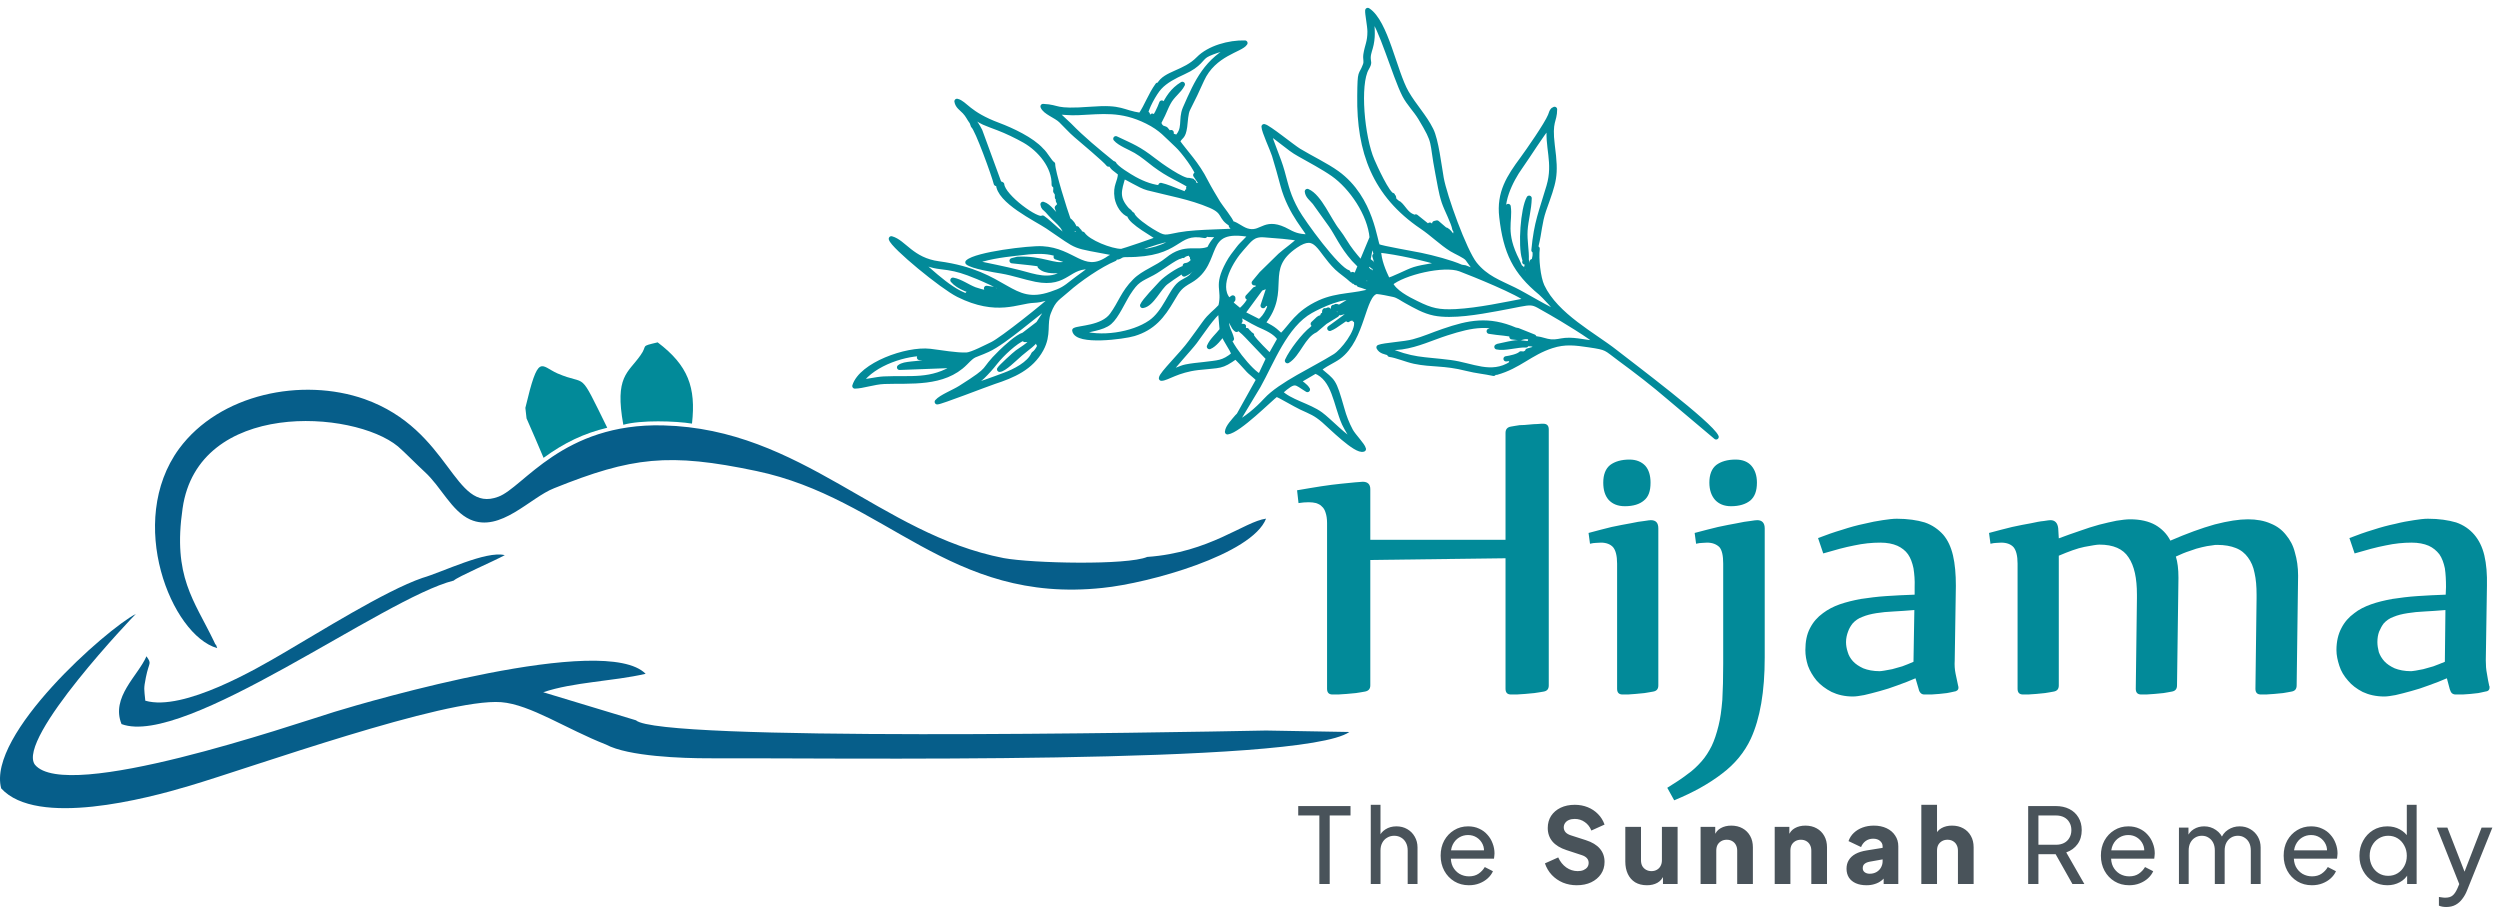 <svg width="239" height="87" viewBox="0 0 239 87" fill="none" xmlns="http://www.w3.org/2000/svg">
<path fill-rule="evenodd" clip-rule="evenodd" d="M92.492 37.051C92.692 37.196 92.375 37.096 92.438 37.069C92.456 37.069 92.329 36.942 92.492 37.051ZM123.009 22.387L120.629 22.188C121.361 21.874 122.301 21.715 123.009 22.387ZM118.161 30.068L118.034 30.122C118.061 30.113 118.124 30.032 118.161 30.068ZM127.712 29.306L127.856 29.325L127.685 29.46L127.712 29.306ZM127.486 29.387L127.631 29.424L127.468 29.55L127.486 29.387ZM126.691 29.818L126.637 29.836C126.663 29.664 126.609 29.7 126.781 29.728L126.98 29.638L126.917 29.683L126.989 29.666L126.637 29.872L126.691 29.818ZM129.921 29.984C130.022 30.174 129.68 30.661 129.805 30.246C129.814 30.237 129.83 29.802 129.921 29.984ZM130.171 28.845C130.18 28.836 130.18 28.872 130.189 28.881C130.198 28.872 130.198 28.89 130.198 28.89C130.198 28.89 130.054 28.962 130.171 28.845ZM131.74 27.403C131.568 27.52 131.64 27.484 131.36 27.438C131.748 27.213 131.368 27.302 131.74 27.403ZM112.426 22.801C111.723 23.595 109.437 24.283 108.386 24.026C108.539 23.782 108.097 23.989 108.801 23.738C109.759 23.398 111.539 22.743 112.426 22.801ZM112.453 22.72C112.399 22.738 112.651 22.648 112.453 22.72V22.72ZM120.276 27.154L120.286 27.289L120.322 27.326L120.529 27.1C120.396 27.652 120.548 27.209 120.34 27.326L120.25 27.488L120.133 27.696C119.963 27.976 120.089 27.976 119.98 27.668L119.295 28.408L119.629 28.201C119.585 28.716 118.946 29.465 118.539 29.744L117.596 28.962L117.857 28.629L117.856 28.484L117.45 28.781L117.377 28.636C116.233 27.257 117.735 24.792 118.717 23.719C119.456 22.908 119.743 22.348 120.884 22.442C121.77 22.518 123.526 22.615 124.296 22.825C124.116 23.132 122.744 24.105 122.393 24.438L120.608 26.187L119.905 27.035L120.213 27.054C120.185 26.882 120.149 26.918 120.33 26.937L120.555 26.711C120.62 27.209 120.619 26.793 120.447 26.964L120.475 27.046L120.276 27.154ZM119.674 28.137C119.745 27.866 119.891 28.138 119.782 28.156C119.782 28.156 119.611 28.436 119.674 28.137ZM119.845 27.876C119.844 27.858 119.845 27.93 119.872 27.939L119.881 27.966C119.872 27.957 119.683 28.11 119.845 27.876ZM137.947 25.209C137.125 25.432 136.139 25.492 135.226 25.769C134.575 25.965 133.095 26.774 132.66 26.809C132.241 25.939 131.794 24.897 131.781 23.893C133.619 24.089 136.154 24.659 137.947 25.209ZM117.184 30.065C117.229 30.182 117.112 30.408 117.148 30.191C117.148 30.191 117.156 29.983 117.184 30.065ZM117.429 30.292C117.792 30.673 117.866 31.252 118.211 31.489L118.31 31.263L118.909 31.772L119.19 32.053C119.199 32.026 119.226 31.981 119.199 31.881C119.596 31.846 119.243 31.8 119.498 32.036L119.651 32.046L119.525 31.973L119.361 31.791L119.343 31.828L119.207 31.619L119.188 31.601C119.299 32.072 119.216 31.737 119.126 31.863L118.826 31.346C118.933 31.093 118.871 31.283 118.726 31.21C118.39 31.073 118.182 30.864 118.027 30.565C118.459 30.096 118.063 30.493 118.415 30.395L118.333 30.331L118.243 30.204L118.152 30.276C118.161 30.267 118.206 30.204 118.242 30.186L118.251 30.087L118.169 29.86C118.794 30.125 119.565 30.661 120.344 31.026C121.069 31.354 121.939 31.701 122.376 32.39L121.441 34.052C121.214 33.915 119.852 32.499 119.761 32.3L119.426 32.126C119.335 32.108 119.272 32.099 119.226 32.09L121.288 34.259L120.471 36.002C119.647 35.737 117.166 32.661 117.262 31.712C117.57 31.948 117.453 32.065 117.726 32.392C117.588 31.749 117.197 31.377 117.258 30.644L117.275 30.3L117.355 30.056L117.429 30.292ZM117.097 31.096C117.297 31.458 117.27 31.341 117.226 31.711C117.18 31.648 117.154 31.802 117.089 31.521C117.043 31.276 117.079 31.295 117.097 31.096ZM118.102 31.271C118.093 31.262 118.129 31.226 118.156 31.235C118.165 31.226 118.174 31.217 118.174 31.217C118.174 31.217 118.265 31.489 118.102 31.271ZM118.047 31.126C118.038 31.117 118.065 31.09 118.083 31.09L118.092 31.081C118.092 31.081 118.165 31.299 118.047 31.126ZM117.947 30.954C117.938 30.945 117.965 30.936 117.974 30.927C117.983 30.936 117.983 30.918 117.983 30.918C117.983 30.918 118.038 31.117 117.947 30.954ZM97.884 32.022L97.866 32.076L97.858 32.302C97.045 32.625 95.756 33.842 95.143 34.618C94.774 35.096 94.305 35.619 93.9 36.006C93.485 36.403 92.789 36.681 92.492 37.051C93.188 36.954 95.239 36.174 96.016 35.887C97.019 35.52 98.419 34.81 98.832 33.853C99.283 33.565 99.624 32.698 99.712 32.137C99.667 32.236 99.613 32.363 99.559 32.471L99.299 32.859L99.252 32.597L99.359 32.054C98.819 32.903 98.223 33.208 97.538 33.803C96.951 34.316 95.978 35.29 95.562 35.307C95.661 35.117 97.013 33.873 97.257 33.702C97.825 33.279 98.792 32.821 98.888 32.053L98.446 32.386L98.302 32.349L98.184 32.448L97.976 32.456C98.319 32.06 98.734 31.971 99.004 31.429C98.615 31.617 98.706 31.726 98.29 31.797L97.884 32.022ZM99.274 30.959C99.606 30.409 100.048 29.913 100.19 29.244C99.251 29.783 96.086 32.658 94.424 33.412C92.961 34.076 93.195 33.733 92.257 34.689C90.193 36.771 87.016 36.371 84.529 36.461C83.525 36.503 82.458 36.897 81.726 36.904C82.352 34.897 86.653 33.339 88.906 33.591C89.947 33.712 91.414 33.989 92.418 33.947C92.942 33.913 94.324 33.185 94.875 32.925C95.814 32.476 99.991 29.134 100.911 28.269C100.151 28.393 99.672 28.672 98.804 28.705C97.293 28.763 95.299 29.995 91.628 28.163C90.087 27.398 85.396 23.536 85.213 22.83C86.399 23.151 87.156 24.881 89.736 25.226C96.316 26.109 96.572 29.466 100.485 28.132C101.515 27.792 101.804 27.594 102.607 26.954C103.13 26.54 104.078 25.901 104.492 25.523C102.058 25.215 102.083 27.296 99.032 26.697C97.928 26.476 96.904 26.102 95.772 25.908C95.066 25.797 92.948 25.445 92.531 25.082C93.315 24.334 98.415 23.719 99.637 23.786C102.596 23.951 103.509 26.252 105.793 24.858C106.307 24.543 106.244 24.462 106.543 24.725C105.152 25.299 103.085 26.73 102.021 27.685C101.128 28.487 100.731 28.558 100.238 29.832C99.789 30.952 100.299 31.949 99.517 33.385C98.556 35.146 96.84 35.881 95.005 36.481C94.21 36.749 89.928 38.417 89.602 38.416C89.971 37.974 91.218 37.49 91.823 37.103C95.126 35.016 93.663 35.662 95.683 33.697C96.197 33.201 97.243 32.228 97.884 32.022L99.274 30.959ZM99.058 31.32C99.067 31.311 99.067 31.348 99.076 31.339C99.085 31.348 99.085 31.366 99.085 31.366C99.076 31.357 98.95 31.429 99.058 31.32ZM118.078 29.751C117.906 29.687 118.341 29.852 118.078 29.751V29.751ZM118.471 30.703L118.543 30.685L118.515 30.531L118.471 30.703ZM118.515 30.531L118.47 30.449L118.415 30.395L118.515 30.531ZM120.892 27.427L120.855 27.21C120.818 26.938 120.773 27.02 121.054 27.048L121.09 27.157L121.262 27.184C121.407 27.004 121.271 26.958 121.425 27.185L120.754 29.218C121.124 28.83 121.374 28.035 121.517 27.457C121.547 28.208 121.366 28.406 121.26 29.075L121.673 28.244C121.577 29.103 121.111 30.314 120.38 30.773L118.766 29.953L120.513 27.571L120.892 27.427ZM121.567 26.462L121.479 27.095C121.333 26.75 121.333 26.786 121.567 26.462ZM95.462 27.725L95.816 27.934C95.364 27.951 95.3 27.905 94.992 27.669L94.313 27.567L95.69 28.169C94.912 28.148 93.916 27.964 93.182 27.699C92.485 27.434 91.832 26.925 91.098 26.787C92.207 28.111 95.672 28.296 96.497 28.651C94.832 28.664 94.126 28.48 92.532 28.113L93.167 28.422C91.448 28.507 88.869 25.838 87.608 24.829C88.514 25.104 88.904 25.367 89.945 25.489C90.958 25.601 91.601 25.739 92.561 26.086C93.449 26.397 96.131 27.564 96.712 28.128L95.462 27.725ZM96.606 28.851C95.784 29.038 93.748 28.949 93.122 28.485C93.33 28.477 96.235 28.786 96.606 28.851ZM96.83 28.173C96.441 28.09 97.264 28.247 96.83 28.173V28.173ZM100.97 24.56L102.41 25.027L101.841 25.251C100.81 25.555 99.595 24.664 97.27 24.791L96.755 24.925C98.094 25.056 99.027 25.159 100.384 25.381C100.575 25.482 100.783 25.564 100.991 25.61C101.136 25.628 101.263 25.629 101.398 25.584C101.245 25.593 101.109 25.601 100.991 25.61C100.367 25.598 100.095 25.453 99.435 25.459C99.98 26.04 101.209 25.828 101.409 25.883C101.68 25.938 101.472 25.874 101.68 26.01L101.518 26.046L101.645 26.119C100.336 27.01 98.886 26.444 97.474 26.077C95.998 25.7 94.486 25.414 92.992 25.092C94.121 24.581 95.803 24.352 97.15 24.203C98.652 24.027 100.487 23.753 101.811 24.663L100.97 24.56ZM102.014 25.695L102.231 25.714L101.834 25.821L101.635 25.838L102.014 25.695ZM102.267 25.605C102.366 25.542 102.602 25.688 102.394 25.642C102.394 25.642 102.141 25.677 102.267 25.605ZM87.904 34.175L90.701 34.448C89.67 34.643 88.286 34.665 87.128 34.806C86.631 34.868 86.269 34.902 85.998 35.119L90.865 34.937C91.398 34.731 91.091 34.874 91.236 34.984L91.399 35.02C88.989 36.559 87.133 36.109 84.483 36.235C83.777 36.269 82.701 36.545 82.204 36.534C83.5 34.657 86.717 33.692 88.527 33.789C89.468 33.828 90.663 34.122 91.523 34.116C90.457 34.601 88.645 33.925 87.904 34.175ZM91.48 34.885C91.489 34.876 91.489 34.912 91.498 34.921C91.507 34.912 91.507 34.93 91.507 34.93C91.507 34.93 91.345 35.002 91.48 34.885ZM91.434 34.695C91.326 34.767 91.552 34.614 91.434 34.695V34.695ZM111.748 35.591C111.757 35.6 111.712 35.609 111.721 35.618C111.73 35.609 111.712 35.627 111.712 35.627C111.712 35.627 111.63 35.419 111.748 35.591ZM115.62 33.135C116.099 32.947 116.603 32.279 116.937 31.837C117.238 32.697 117.774 33.215 117.975 33.885C116.92 34.759 116.44 34.676 115.057 34.861C114.46 34.931 113.953 34.966 113.357 35.09C112.832 35.197 112.309 35.539 111.784 35.573C112 35.139 113.712 33.318 114.207 32.66C114.856 31.793 115.89 30.178 116.675 29.61L116.845 31.547C116.458 32.062 115.854 32.557 115.62 33.135ZM109.443 11.02L109.407 11.056C109.407 11.056 109.434 11.011 109.443 11.02ZM112.282 13.066L111.965 12.983L111.964 12.676L111.747 12.747L111.42 12.348L111.058 12.22L110.885 12.029C110.73 11.585 110.605 12.11 111.162 10.936C111.342 10.556 111.476 10.186 111.674 9.825C112.078 9.057 112.701 8.725 113.033 8.065C112.104 8.632 111.663 9.363 111.178 10.339C110.987 9.985 111.033 10.392 111.068 9.85C110.888 10.338 110.494 11.277 110.096 11.511L110.158 11.104C109.771 11.455 110.15 11.366 109.644 11.383L109.687 10.921L109.462 11.056C109.504 10.396 110.34 8.87 110.836 8.338C111.413 7.707 112.271 7.267 113.138 6.872C114.727 6.154 114.752 5.548 115.321 5.233C115.854 4.918 117.435 4.444 118.069 4.41C115.323 5.83 114.48 7.709 113.322 10.355C112.829 11.485 113.447 12.391 112.356 13.301L112.282 13.066ZM110.432 11.738C110.304 11.34 110.78 10.5 111.06 10.275C111.08 10.709 110.784 11.441 110.432 11.738ZM112.821 24.494C112.893 24.35 112.549 24.294 113.092 24.423C113.417 24.098 114.213 24.155 114.72 24.211L113.906 24.407L114.268 24.481L114.007 24.67L114.215 24.734L114.062 24.906L114.062 24.996C113.801 25.239 113.656 25.366 113.313 25.401L113.295 25.618C112.708 25.769 111.453 26.624 111.048 27.066C110.651 27.499 109.399 28.788 109.237 29.204C110.105 29.08 110.751 27.508 111.482 26.959C112.131 26.473 113.467 25.555 114.226 25.286L113.207 26.196C113.722 25.99 114.525 25.26 114.984 24.819L114.994 25.027C115.14 25.226 114.752 25.65 114.563 25.803L114.274 26.092C114.302 26.318 114.356 26.282 114.139 26.209C114.158 26.408 114.203 26.381 114.022 26.308C113.77 26.687 113.155 26.866 112.794 27.172C111.928 27.893 111.393 29.881 109.994 30.844C108.288 32.023 105.178 32.501 103.149 31.788C104.007 31.438 105.364 31.406 106.076 30.785C106.717 30.235 107.336 28.817 107.831 28.032C108.649 26.759 108.921 26.742 110.185 26.077C110.862 25.727 112.342 24.556 112.821 24.494ZM114.271 25.187C114.28 25.178 114.289 25.205 114.298 25.214L114.271 25.187ZM114.494 24.364C114.666 24.374 114.477 24.491 114.476 24.419C114.476 24.419 114.196 24.354 114.494 24.364ZM145.907 24.839C145.949 23.998 145.729 23.02 145.789 22.034C145.857 21.003 146.161 20.027 146.185 18.95C145.609 19.962 145.369 23.507 145.744 24.694L145.808 24.92L145.772 25.047L145.953 25.029L145.907 24.839ZM145.982 25.436C145.964 25.473 145.964 25.509 145.955 25.536C145.928 25.617 145.946 25.581 146.109 25.527L146.053 25.256L145.982 25.436ZM146.109 25.527L146.11 25.763L146.128 25.853L146.092 25.853L146.065 25.989C145.93 26.142 146.021 26.16 145.929 25.997L145.82 25.834L145.703 25.824L145.612 25.824L145.485 25.679L145.285 25.515L145.039 24.963C143.618 22.207 144.392 21.16 144.179 19.739L143.958 21.159C143.165 19.645 144.432 17.18 145.314 15.953C146.224 14.662 147.195 13.055 148.15 11.865C147.868 14.071 148.769 15.495 148.089 17.808C147.366 20.276 146.898 21.215 146.646 23.919C146.808 23.829 146.765 24.363 146.756 24.498L146.694 24.779C146.929 24.816 146.857 24.761 146.776 25.023L146.787 25.322C146.805 25.322 146.85 25.349 146.904 25.404C147.131 25.612 146.5 26.135 146.715 25.683C146.724 25.674 146.733 25.647 146.742 25.638C146.751 25.629 146.715 25.52 146.715 25.43L146.552 25.411L146.58 25.8C146.363 25.655 146.326 25.619 146.109 25.527ZM146.532 25.013L146.478 25.013L146.596 25.24L146.551 25.357L146.532 25.013ZM142.367 31.666C143.372 31.841 144.06 31.808 145.146 32.083C144.712 32.099 144.865 32.019 144.54 32.198L145.337 32.292C145.843 32.113 146.232 32.105 146.631 32.486C146.505 32.631 147.139 32.705 146.324 32.594L146.315 32.567L147.003 32.696C146.579 32.957 146.035 32.846 145.538 32.799C145.022 32.716 144.76 32.796 144.253 32.885L143.187 33.116C143.16 33.125 143.132 33.152 143.105 33.161C143.839 33.336 145.023 32.933 145.891 32.972C146.017 32.774 146.18 32.847 146.443 32.875L146.95 33.003C147.058 32.913 146.749 32.641 147.357 32.977L146.941 33.139L146.76 33.048L146.851 33.265L146.535 33.418L146.047 33.561L146.029 33.688C145.587 33.876 145.849 33.868 145.397 33.83C145.162 34.082 144.358 34.252 143.978 34.304L145.353 34.147L144.495 34.659L144.486 34.795C142.528 36.027 140.75 34.935 138.66 34.665C135.971 34.321 135.049 34.498 132.422 33.367C132.855 33.206 133.507 33.226 134.013 33.156C135.514 32.944 136.887 32.279 138.306 31.823C140.764 31.036 142.454 30.707 144.91 31.829C144.304 31.799 142.792 31.441 142.367 31.666ZM145.298 34.056L145.389 34.11C145.371 34.11 145.271 34.065 145.298 34.056ZM117.722 21.409L117.714 21.562L117.778 21.662L118.485 22.026C117.906 22.205 114.559 22.121 112.732 22.458C111.286 22.724 111.386 22.879 110.071 22.087C109.618 21.814 108.384 20.977 108.238 20.524L108.111 20.451L108.011 20.315L107.893 20.197L107.739 20.079C106.694 18.908 106.954 18.231 107.365 16.839C107.709 16.876 108.961 17.749 109.74 17.951C111.732 18.465 113.832 18.816 115.735 19.637C117.221 20.276 116.589 20.762 117.722 21.409ZM146.066 28.712C143.887 29.129 141.374 29.681 139.167 29.8C137.548 29.875 136.832 29.719 135.4 29.008C134.558 28.598 133.262 27.933 132.906 27.09C134.132 26.045 138.019 25.118 139.596 25.703C140.809 26.16 145.312 27.976 146.066 28.712ZM129.404 26.888L129.512 26.888C129.784 26.853 129.783 26.781 129.63 27.024L129.766 27.034C130.21 27.081 129.983 26.98 129.93 27.197C130.364 27.326 130.962 27.509 131.244 27.79C129.572 28.354 127.925 28.149 126.172 28.939C123.986 29.944 123.502 31.173 122.502 32.137C122.184 31.91 122.011 31.683 121.676 31.456C121.367 31.238 120.978 31.082 120.715 30.873C123.264 27.671 120.534 25.734 123.846 23.475C125.921 22.053 126.073 23.899 127.816 25.588C128.233 25.988 128.823 26.361 129.24 26.761C129.557 26.716 129.575 26.626 129.404 26.888ZM92.896 10.952C92.905 10.961 92.824 10.969 92.842 10.97C92.851 10.979 92.824 10.988 92.824 10.988C92.833 10.979 92.751 10.788 92.896 10.952ZM99.744 20.973C99.763 20.973 99.69 20.991 99.708 20.991L99.681 21C99.69 20.991 99.581 20.846 99.744 20.973ZM102.601 22.892C102.882 22.957 102.611 23.046 102.583 22.965C102.592 22.956 102.221 22.8 102.601 22.892ZM102.346 22.367C102.355 22.376 102.274 22.384 102.292 22.385C102.31 22.385 102.283 22.394 102.283 22.394C102.283 22.394 102.164 22.221 102.346 22.367ZM103.171 22.741C103.089 22.659 103.225 22.795 103.171 22.741V22.741ZM101.396 19.794C101.35 19.694 101.432 19.884 101.396 19.794V19.794ZM114.313 16.737L115.659 18.732L115.333 18.55L115.242 18.55L114.825 18.15L114.389 17.715C114.017 17.541 114.217 17.705 114.107 17.433C113.827 17.477 113.827 17.55 113.971 17.315L113.636 17.25C113.076 17.357 110.817 15.766 110.264 15.32C108.821 14.202 108.251 14.01 106.674 13.263C107.056 13.716 108.034 14.082 108.596 14.41C109.249 14.792 109.802 15.273 110.41 15.737C111.09 16.237 111.562 16.528 112.296 16.92C112.922 17.257 113.783 17.649 114.273 18.157L113.639 17.974L114.111 18.338L113.504 18.308L114.547 18.864C113.343 18.742 112.056 17.977 110.978 17.729L111.242 17.993C110.237 17.962 109.286 17.588 108.452 17.132C108.008 16.886 106.657 16.076 106.484 15.669L106.329 15.605C104.85 14.396 103.526 13.324 102.2 11.962L100.829 10.681C101.589 10.702 102.286 10.804 103.073 10.762C105.353 10.662 107.17 10.351 109.672 11.591C111.067 12.283 111.513 12.927 112.557 13.881C113.092 14.362 114.547 16.267 114.594 16.91L114.313 16.737ZM114.41 18.474L114.039 18.5C114.238 18.392 114.192 18.419 114.41 18.474ZM114.528 18.556C114.881 18.621 114.555 18.746 114.519 18.656C114.51 18.647 114.12 18.492 114.528 18.556ZM114.775 16.893C114.793 16.911 114.694 16.938 114.721 16.947C114.73 16.938 114.703 16.965 114.703 16.965C114.703 16.965 114.611 16.657 114.775 16.893ZM114.839 17.029C114.857 17.047 114.776 17.073 114.803 17.083C114.812 17.074 114.785 17.101 114.785 17.101C114.794 17.092 114.702 16.802 114.839 17.029ZM114.921 17.201C114.93 17.21 114.876 17.228 114.894 17.228C114.903 17.237 114.876 17.246 114.876 17.246C114.876 17.246 114.794 17.019 114.921 17.201ZM131.18 22.714L131.154 22.904C131.273 23.511 131.592 24.028 131.585 24.652L131.44 24.471L131.852 25.856L131.834 25.983C131.708 26.109 131.78 26.127 131.689 26L131.68 25.991C131.671 26.018 131.626 26.081 131.554 26.208C131.853 26.128 131.843 26.064 131.663 26.317C131.953 26.227 131.898 26.173 131.818 26.471L131.791 26.553L131.574 26.66L131.474 26.398L131.102 26.116C130.939 26.097 130.966 26.142 131.002 25.98L130.902 25.97L130.784 25.834C130.185 25.289 129.713 24.709 129.222 24.092C128.713 23.456 128.339 22.704 127.858 22.096C127.049 21.107 126.136 18.788 124.985 18.304C125.032 18.748 125.386 18.957 125.704 19.347L127.258 21.515C127.831 22.322 128.324 23.518 129.432 24.771C129.914 25.306 130.903 26.151 131.276 26.668L131.638 26.905L131.702 26.914L131.992 27.15L131.648 27.041L131.512 27.013L131.73 27.267C131.468 27.348 131.351 27.447 131.079 27.21L131.015 27.237L130.825 27.119L130.653 27.128L130.354 27.063L131.18 22.714ZM131.68 25.973L131.48 25.737L131.462 25.737C131.49 25.819 131.481 25.918 131.454 26.054C131.581 26.018 131.653 25.982 131.68 25.973ZM131.29 25.474L131.298 25.447L131.253 25.456L131.29 25.474ZM131.172 25.392C131.181 25.365 131.189 25.338 131.207 25.302C131.144 25.311 131.117 25.32 131.09 25.329L131.172 25.392ZM131.063 25.301C131.063 25.283 131.09 25.238 131.116 25.157L130.663 24.793L131.026 25.283L131.063 25.301ZM131.439 26.832L131.168 26.776L130.852 27.074L131.042 26.993L131.105 27.039L131.439 26.832ZM130.904 26.567L130.714 26.54L130.832 26.64L131.023 26.704L130.904 26.567ZM129.646 26.391L129.302 26.245L129.42 26.454C129.076 26.344 129.013 26.353 128.858 26.053C127.807 25.76 124.552 21.279 123.933 20.173C123.132 18.723 122.984 17.944 122.563 16.405C122.196 15.083 121.558 13.796 121.246 12.618C122.225 13.165 123.179 14.154 124.203 14.71C125.2 15.274 126.551 15.994 127.458 16.631C129.227 17.876 130.982 20.461 131.18 22.714L129.646 26.391ZM129.611 26.554L129.402 26.526L129.565 26.545L129.646 26.391L129.611 26.554ZM129.5 28.517L129.654 28.581L128.805 29.03L128.806 29.102L127.947 29.452L129.5 28.517ZM127.559 29.713L127.433 29.73L127.09 29.91L126.972 29.955L127.559 29.713ZM125.88 30.648L125.546 30.963L126.034 30.657L125.88 30.648ZM125.448 31.442C124.673 32.037 123.484 33.589 123.08 34.483C124.082 33.88 124.555 32.081 125.738 31.552L125.448 31.442ZM128.103 29.896L128.988 29.392C129.114 29.212 128.824 29.211 129.24 29.248C129.258 29.23 129.258 29.176 129.303 29.185C129.802 29.341 129.085 28.696 129.412 29.312L129.503 29.367C129.521 29.331 129.512 29.231 129.566 29.25C129.593 29.259 129.611 29.259 129.611 29.259C129.63 29.295 129.639 29.358 129.648 29.404L129.711 29.196L130.019 29.396L130.019 29.305C129.918 29.097 129.702 29.205 130.126 28.944L130.019 29.305L130.037 29.396L128.103 29.896ZM129.141 29.438L129.105 29.492L129.232 29.438L129.141 29.438ZM128.963 30.017L128.909 30.089L129.062 29.99L128.963 30.017ZM128.909 30.089L127.131 31.394C127.772 31.152 128.412 30.476 128.91 30.342L128.882 30.206L128.909 30.089ZM128.91 30.505L128.883 30.55C129.082 30.496 128.902 30.64 129.136 30.424L129.163 30.361L128.91 30.505ZM129.163 30.361L129.244 30.262L129.406 30.136L129.523 29.928C129.469 29.928 129.415 29.91 129.315 29.9L129.163 30.361ZM129.523 29.91L129.568 29.919C129.604 29.883 129.595 29.802 129.622 29.612L129.857 29.54L129.866 29.64L129.658 29.72L129.667 29.766L129.523 29.91ZM129.65 30.073L129.651 30.218L129.525 30.38L129.507 30.543L129.561 30.399L129.778 30.436L129.689 30.761C129.873 31.721 128.378 33.615 127.629 34.074C125.634 35.324 122.428 36.751 121.031 38.275C120.157 39.222 119.155 40.06 118.009 40.662L120.284 36.879C121.543 34.64 122.842 31.071 125.297 29.705C126.173 29.21 128.54 28.097 129.5 28.517L129.65 30.073ZM125.752 35.46C127.601 36.209 127.7 38.616 128.53 40.491C128.73 40.944 129.385 41.924 129.423 42.214C128.707 41.985 127.009 40.178 126.238 39.624C125.131 38.806 123.23 38.419 122.358 37.493C123.882 36.15 123.82 36.539 124.99 37.24C124.771 36.877 124.363 36.65 124.091 36.431L125.752 35.46ZM129.594 42.187C129.613 42.205 129.504 42.241 129.522 42.241C129.54 42.241 129.495 42.268 129.504 42.259C129.504 42.259 129.358 41.933 129.594 42.187ZM130.019 29.559L129.857 29.739L129.84 29.974L129.65 30.073L130.019 29.559ZM129.993 29.821C130.039 29.921 129.895 30.101 129.948 29.921C129.948 29.921 129.929 29.667 129.993 29.821ZM126.774 30.262C126.774 30.099 126.737 30.135 126.9 30.154C127.108 29.983 126.945 30.109 127.09 29.91L127.362 30.146C126.937 30.389 126.657 30.325 126.486 30.731L126.676 30.759L125.738 31.552L125.747 31.362C125.566 31.398 125.647 31.316 125.448 31.442L125.71 31.181L125.8 31.037C125.799 30.874 125.754 30.901 125.917 30.919C125.944 30.747 125.889 30.784 126.061 30.829L126.188 30.721C126.178 30.513 126.133 30.54 126.314 30.613C126.431 30.405 126.558 30.515 126.35 30.45L126.44 30.36L126.323 30.477L126.16 30.567L126.034 30.657L125.88 30.648C126.141 30.386 126.123 30.422 126.503 30.315C126.466 30.062 126.412 30.116 126.674 30.18L126.602 30.288L126.702 30.244L126.774 30.262ZM139.084 21.892L139.212 22.11L139.185 22.246L139.15 22.481L139.35 22.825L139.632 23.324L139.415 23.196C139.316 23.332 139.379 23.341 139.315 23.187C138.907 22.833 138.687 22.253 138.252 21.998L138.153 21.988L137.372 21.316L137.155 21.37C137.22 21.705 137.519 21.896 138.037 22.377C138.381 22.704 138.69 23.013 139.053 23.322C138.638 23.537 138.855 23.448 138.682 23.329L138.492 23.211C138.256 23.066 138.238 23.156 138.5 23.075L138.156 22.803L138.048 22.929L137.92 22.784L137.594 22.511L137.403 22.339L137.249 22.239L137.068 22.111L137.294 22.085L136.694 21.522L136.532 21.684L135.353 20.739L135.191 20.919L135.099 20.738C134.411 20.5 134.164 19.821 133.72 19.467L133.629 19.466L133.529 19.348C133.23 19.103 133.275 19.166 133.211 18.831C132.931 18.894 132.967 18.93 133.12 18.686C132.649 18.667 131.391 15.894 131.163 15.359C130.196 13.13 129.734 8.053 130.633 6.518C130.975 5.922 130.785 6.021 130.792 5.469C130.809 5.035 130.998 4.647 131.078 4.222C131.282 3.236 131.117 2.603 131.141 1.707C131.93 2.189 133.368 7.288 134.289 9.074C134.717 9.898 135.352 10.498 135.816 11.268C137.336 13.798 136.837 13.317 137.455 16.513C137.657 17.49 137.751 18.341 138.071 19.31C138.318 20.044 138.973 21.241 139.084 21.892ZM135.489 20.93C135.507 20.93 135.408 20.938 135.426 20.938C135.435 20.947 135.399 20.947 135.399 20.947C135.408 20.938 135.235 20.802 135.489 20.93ZM136.804 21.667C136.831 21.676 136.713 21.703 136.74 21.694C136.749 21.703 136.704 21.712 136.704 21.712C136.722 21.712 136.586 21.503 136.804 21.667ZM136.958 21.767C136.976 21.785 136.858 21.812 136.876 21.812C136.895 21.812 136.858 21.83 136.858 21.83C136.858 21.83 136.695 21.54 136.958 21.767ZM136.904 22.038C136.877 22.029 136.941 22.02 136.959 22.02C136.968 22.011 136.986 22.012 136.986 22.012C136.986 22.012 137.149 22.175 136.904 22.038ZM138.265 22.948C138.274 22.957 138.211 22.966 138.229 22.966L138.211 22.966C138.211 22.966 138.101 22.821 138.265 22.948ZM139.189 23.404C139.198 23.413 139.135 23.422 139.153 23.422L139.126 23.43C139.135 23.422 139.035 23.249 139.189 23.404ZM139.678 23.387C139.659 23.333 139.723 23.505 139.678 23.387V23.387ZM95.462 17.556L95.245 17.537C95.07 16.804 93.444 12.293 93.054 12.011L92.935 11.675C92.653 11.303 92.571 11.023 92.235 10.669C91.917 10.333 91.563 10.142 91.489 9.689C92.25 9.873 92.543 10.905 95.442 11.983C96.71 12.458 98.641 13.361 99.54 14.368C99.939 14.713 100.34 15.529 100.63 15.693C100.606 16.389 101.804 20.166 102.124 21.045C102.387 21.182 102.678 21.581 102.706 21.861C102.235 21.661 101.19 20.363 101.079 19.856L101.215 19.721C101.395 19.523 101.322 19.486 101.176 19.178C101.238 18.626 101.23 18.979 101.094 18.879C101.084 18.508 101.12 18.544 100.929 18.281C100.946 17.974 100.991 17.82 100.782 17.666C100.83 15.911 99.44 14.268 97.962 13.421C97.183 12.984 96.267 12.538 95.425 12.218C94.963 12.045 94.51 11.88 94.066 11.689C93.595 11.488 93.295 11.17 92.86 11.06C92.889 11.449 93.16 11.523 93.671 12.52L95.516 17.556L95.661 17.593L95.761 17.639C95.865 18.824 99.23 21.252 99.672 20.846C100.461 21.383 101.524 22.698 102.492 22.838L101.966 22.311L102.201 22.276L101.902 22.067C101.982 21.859 102 21.913 101.765 21.948C101.592 21.541 101.075 21.096 100.721 20.759C100.53 20.569 100.33 20.333 100.158 20.142C99.822 19.788 99.786 19.897 99.712 19.535C100.301 19.709 100.711 20.479 101.209 20.816C101.319 21.123 101.655 21.405 101.936 21.614L102.427 22.159C102.373 22.34 102.355 22.285 102.554 22.304L102.899 22.577C103.135 22.795 102.998 22.659 103.134 22.596L103.133 22.505C102.907 22.314 103.034 22.496 103.051 22.224L103.495 22.398C104.004 23.178 106.215 24.036 107.174 24.04C107.346 24.049 110.545 22.939 110.825 22.804C110.489 22.504 108.023 21.193 107.994 20.532C107.378 20.331 106.923 19.57 106.803 18.909C106.618 17.714 107.096 17.489 107.129 16.567C106.657 16.167 106.34 16.03 106.23 15.686L105.977 15.685C105.695 15.295 103.39 13.369 102.864 12.914C102.401 12.524 101.883 11.934 101.429 11.498C100.957 11.044 99.916 10.705 99.715 10.18C101.362 10.258 100.639 10.726 104.312 10.45C107.305 10.216 107.181 10.759 109.045 11.037C109.675 10.116 109.979 9.122 110.681 8.147L110.826 8.13C111.41 7.001 113.265 6.999 114.59 5.637C115.608 4.601 117.497 4.074 119.017 4.115C118.631 4.756 116.026 5.091 114.877 7.62C114.411 8.649 114.07 9.39 113.548 10.401C113.324 10.844 113.318 11.613 113.247 12.119C113.088 13.204 112.861 12.905 112.555 13.537C113.31 14.598 114.409 15.679 115.256 17.374C115.584 18.008 116.067 18.815 116.431 19.414C116.658 19.785 117.676 21.038 117.731 21.363C118.284 21.483 118.747 22.018 119.417 22.129C120.711 22.36 120.951 20.941 123.135 22.152C123.933 22.589 124.322 22.617 125.245 22.675C125.098 22.059 123.401 20.488 122.649 17.681C122.383 16.694 122.144 15.806 121.842 14.837C121.65 14.23 120.857 12.554 120.846 12.11C121.227 12.166 123.549 14.056 124.157 14.429C125.299 15.121 126.777 15.823 127.811 16.568C131.176 18.996 131.408 23.285 131.708 23.567C132.116 23.758 135.085 24.257 135.818 24.414C136.959 24.653 138.661 25.093 139.694 25.55L140.057 25.605L141.307 26.098L140.316 24.729C140.089 24.429 139.164 24.046 138.784 23.809C137.831 23.218 136.942 22.328 135.953 21.664C131.428 18.599 129.929 14.486 130.001 9.167C130.027 6.561 130.103 7.394 130.533 6.237C130.676 5.858 130.522 5.667 130.584 5.224C130.716 4.365 130.977 4.032 130.974 3.018C130.972 2.457 130.723 1.271 130.758 1C132.481 2.11 133.285 6.844 134.433 8.857C135.197 10.181 136.151 11.134 136.788 12.421C137.28 13.382 137.561 15.844 137.773 17.029C138.078 18.74 139.969 24.003 140.978 25.265C142.032 26.571 143.264 26.992 144.751 27.721C145.729 28.195 148.223 29.733 149.002 29.953C148.91 29.59 147.566 28.21 147.303 27.983C144.871 25.984 143.96 24.117 143.576 20.741C143.306 18.415 144.278 16.935 145.565 15.194C146.078 14.499 147.887 11.909 148.228 11.06C148.255 10.996 148.345 10.743 148.354 10.716C148.515 10.445 148.443 10.572 148.615 10.455C148.61 11.64 148.094 11.502 148.392 13.91C148.783 16.897 148.567 17.258 147.564 20.095C147.161 21.279 147.146 22.238 146.87 23.35C146.799 23.766 146.69 23.747 146.953 23.775C146.839 24.689 147.017 26.526 147.409 27.369C148.731 30.187 152.402 32.073 154.398 33.654C155.913 34.845 163.533 40.554 164.062 41.768L159.579 37.988C158.127 36.734 156.413 35.416 154.852 34.271C153.465 33.244 153.718 33.227 151.916 32.958C150.604 32.763 149.608 32.633 148.343 33.044C146.247 33.724 145.22 34.987 143.051 35.595C142.526 35.484 142.751 35.367 142.789 35.693C141.892 35.5 141.159 35.452 140.218 35.214C138.063 34.663 136.914 34.885 135.23 34.535C134.452 34.37 133.546 33.968 132.858 33.875L132.857 33.749C132.404 33.62 132.015 33.574 131.833 33.211C132.303 33.014 134.275 32.913 135.124 32.68C136.109 32.422 137.013 32.009 137.998 31.677C140.437 30.836 142.3 30.462 144.855 31.557L145.099 31.603L146.63 32.215L146.64 32.369L146.902 32.397C147.364 32.444 147.763 32.644 148.279 32.691C148.803 32.729 149.156 32.595 149.635 32.551C150.693 32.456 151.753 32.831 152.784 32.816C152.376 32.299 149.13 30.351 148.341 29.905C146.02 28.63 147.088 28.779 143.101 29.497C141.393 29.808 138.843 30.269 137.132 29.928C136.163 29.735 135.329 29.243 134.486 28.779C134.033 28.542 133.697 28.242 133.217 28.141C132.755 28.04 132.049 27.892 131.597 27.855C130.25 28.13 130.31 32.373 127.964 34.102C127.468 34.471 126.438 34.902 126.06 35.335C127.493 36.57 127.456 36.226 128.281 39.106C128.473 39.822 128.756 40.537 129.111 41.199C129.412 41.734 130.256 42.56 130.339 42.931C129.67 43.219 127.173 40.704 126.575 40.195C125.767 39.495 125.35 39.367 124.408 38.93C123.864 38.674 122.332 37.773 122.024 37.663C121.365 38.159 118.436 41.125 117.35 41.284C117.385 40.831 117.953 40.263 118.277 39.867L118.449 39.695L120.345 36.291C120.009 35.883 119.592 35.664 119.229 35.229C119.065 35.047 118.293 34.185 118.121 34.085C116.695 35.093 116.721 34.885 114.533 35.13C112.543 35.359 111.551 36.151 111.035 36.158C111.07 35.742 113.009 33.895 113.846 32.731C114.287 32.126 114.728 31.54 115.16 30.926C115.727 30.123 116.152 29.916 116.719 29.294C117.129 27.558 116.215 27.438 117.428 25.189C117.725 24.638 118.049 24.241 118.418 23.763C118.761 23.294 119.401 22.817 119.599 22.438C114.656 21.497 116.795 25.06 113.77 26.814C112.804 27.362 112.624 27.615 112.04 28.617C111.104 30.224 110.213 31.333 108.387 31.888C107.447 32.174 102.944 32.773 102.75 31.587C103.147 31.353 105.4 31.389 106.318 30.143C107.156 28.997 107.396 27.994 108.505 26.885C109.343 26.029 110.609 25.671 111.628 24.834C113.333 23.438 114.44 24.328 115.623 23.799C116.009 22.959 116.352 22.851 116.559 22.427L115.573 22.414C115.175 22.358 115.129 22.277 115.184 22.512C112.251 21.959 112.983 24.368 107.645 24.331C106.967 24.319 107.167 24.664 106.515 24.553C106.704 24.183 106.552 24.535 106.749 24.228C102.187 23.343 103.446 23.845 100.145 21.626C99.102 20.926 95.459 19.194 95.462 17.556ZM102.95 21.871C102.959 21.88 102.959 21.88 102.959 21.88L102.95 21.871ZM103.05 22.007C103.068 22.007 103.068 22.007 103.059 22.016L103.05 22.007Z" fill="#028A99"/>
<path d="M92.492 37.051C92.692 37.196 92.375 37.096 92.438 37.069C92.456 37.069 92.329 36.942 92.492 37.051ZM92.492 37.051C92.789 36.681 93.485 36.403 93.9 36.006C94.305 35.619 94.774 35.096 95.143 34.618C95.756 33.842 97.045 32.625 97.858 32.302L97.866 32.076L97.884 32.022M92.492 37.051C93.188 36.954 95.239 36.174 96.016 35.887C97.019 35.52 98.419 34.81 98.832 33.853C99.283 33.565 99.624 32.698 99.712 32.137C99.667 32.236 99.613 32.363 99.559 32.471L99.299 32.859L99.252 32.597L99.359 32.054C98.819 32.903 98.223 33.208 97.538 33.803C96.951 34.316 95.978 35.29 95.562 35.307C95.661 35.117 97.013 33.873 97.257 33.702C97.825 33.279 98.792 32.821 98.888 32.053L98.446 32.386L98.302 32.349L98.184 32.448L97.976 32.456C98.319 32.06 98.734 31.971 99.004 31.429C98.615 31.617 98.706 31.726 98.29 31.797L97.884 32.022M108.404 24.062L108.079 24.061M118.909 31.772L118.31 31.263L118.211 31.489C117.866 31.252 117.792 30.673 117.429 30.292L117.355 30.056L117.275 30.3L117.258 30.644C117.197 31.377 117.588 31.749 117.726 32.392C117.453 32.065 117.57 31.948 117.262 31.712C117.166 32.661 119.647 35.737 120.471 36.002L121.288 34.259L119.226 32.09C119.272 32.099 119.335 32.108 119.426 32.126L119.761 32.3C119.852 32.499 121.214 33.915 121.441 34.052L122.376 32.39C121.939 31.701 121.069 31.354 120.344 31.026C119.565 30.661 118.794 30.125 118.169 29.86L118.251 30.087L118.242 30.186C118.206 30.204 118.161 30.267 118.152 30.276L118.243 30.204L118.333 30.331L118.415 30.395M118.909 31.772L119.208 32.071M118.909 31.772L119.19 32.053C119.199 32.026 119.226 31.981 119.199 31.881C119.596 31.846 119.243 31.8 119.498 32.036L119.651 32.046L119.525 31.973L119.361 31.791L119.343 31.828L119.207 31.619L119.188 31.601C119.299 32.072 119.216 31.737 119.126 31.863L118.826 31.346C118.933 31.093 118.871 31.283 118.726 31.21C118.39 31.073 118.182 30.864 118.027 30.565C118.459 30.096 118.063 30.493 118.415 30.395M118.415 30.395L118.47 30.449L118.515 30.531M118.415 30.395L118.515 30.531M117.023 30.734L117.097 31.078M97.884 32.022C97.243 32.228 96.197 33.201 95.683 33.697C93.663 35.662 95.126 35.016 91.823 37.103C91.218 37.49 89.971 37.974 89.602 38.416C89.928 38.417 94.21 36.749 95.005 36.481C96.84 35.881 98.556 35.146 99.517 33.385C100.299 31.949 99.789 30.952 100.238 29.832C100.731 28.558 101.128 28.487 102.021 27.685C103.085 26.73 105.152 25.299 106.543 24.725C106.244 24.462 106.307 24.543 105.793 24.858C103.509 26.252 102.596 23.951 99.637 23.786C98.415 23.719 93.315 24.334 92.531 25.082C92.948 25.445 95.066 25.797 95.772 25.908C96.904 26.102 97.928 26.476 99.032 26.697C102.083 27.296 102.058 25.215 104.492 25.523C104.078 25.901 103.13 26.54 102.607 26.954C101.804 27.594 101.515 27.792 100.485 28.132C96.572 29.466 96.316 26.109 89.736 25.226C87.156 24.881 86.399 23.151 85.213 22.83C85.396 23.536 90.087 27.398 91.628 28.163C95.299 29.995 97.293 28.763 98.804 28.705C99.672 28.672 100.151 28.393 100.911 28.269C99.991 29.134 95.814 32.476 94.875 32.925C94.324 33.185 92.942 33.913 92.418 33.947C91.414 33.989 89.947 33.712 88.906 33.591C86.653 33.339 82.352 34.897 81.726 36.904C82.458 36.897 83.525 36.503 84.529 36.461C87.016 36.371 90.193 36.771 92.257 34.689C93.195 33.733 92.961 34.076 94.424 33.412C96.086 32.658 99.251 29.783 100.19 29.244C100.048 29.913 99.606 30.409 99.274 30.959L97.884 32.022ZM118.515 30.531L118.543 30.685L118.471 30.703L118.515 30.531ZM96.959 28.807L96.66 28.815M100.991 25.61C100.783 25.564 100.575 25.482 100.384 25.381C99.027 25.159 98.094 25.056 96.755 24.925L97.27 24.791C99.595 24.664 100.81 25.555 101.841 25.251L102.41 25.027L100.97 24.56L101.811 24.663C100.487 23.753 98.652 24.027 97.15 24.203C95.803 24.352 94.121 24.581 92.992 25.092C94.486 25.414 95.998 25.7 97.474 26.077C98.886 26.444 100.336 27.01 101.645 26.119L101.518 26.046L101.68 26.01C101.472 25.874 101.68 25.938 101.409 25.883C101.209 25.828 99.98 26.04 99.435 25.459C100.095 25.453 100.367 25.598 100.991 25.61ZM100.991 25.61C101.136 25.628 101.263 25.629 101.398 25.584C101.245 25.593 101.109 25.601 100.991 25.61ZM146.109 25.527C145.946 25.581 145.928 25.617 145.955 25.536C145.964 25.509 145.964 25.473 145.982 25.436L146.053 25.256L146.109 25.527ZM146.109 25.527L146.11 25.763L146.128 25.853L146.092 25.853L146.065 25.989C145.93 26.142 146.021 26.16 145.929 25.997L145.82 25.834L145.703 25.824L145.612 25.824L145.485 25.679L145.285 25.515L145.039 24.963C143.618 22.207 144.392 21.16 144.179 19.739L143.958 21.159C143.165 19.645 144.432 17.18 145.314 15.953C146.224 14.662 147.195 13.055 148.15 11.865C147.868 14.071 148.769 15.495 148.089 17.808C147.366 20.276 146.898 21.215 146.646 23.919C146.808 23.829 146.765 24.363 146.756 24.498L146.694 24.779C146.929 24.816 146.857 24.761 146.776 25.023L146.787 25.322C146.805 25.322 146.85 25.349 146.904 25.404C147.131 25.612 146.5 26.135 146.715 25.683C146.724 25.674 146.733 25.647 146.742 25.638C146.751 25.629 146.715 25.52 146.715 25.43L146.552 25.411L146.58 25.8C146.363 25.655 146.326 25.619 146.109 25.527ZM103.054 23.129L102.719 23.065M131.18 22.714L131.154 22.904C131.273 23.511 131.592 24.028 131.585 24.652L131.44 24.471L131.852 25.856L131.834 25.983C131.708 26.109 131.78 26.127 131.689 26L131.68 25.991C131.671 26.018 131.626 26.081 131.554 26.208C131.853 26.128 131.843 26.064 131.663 26.317C131.953 26.227 131.898 26.173 131.818 26.471L131.791 26.553L131.574 26.66L131.474 26.398L131.102 26.116C130.939 26.097 130.966 26.142 131.002 25.98L130.902 25.97L130.784 25.834C130.185 25.289 129.713 24.709 129.222 24.092C128.713 23.456 128.339 22.704 127.858 22.096C127.049 21.107 126.136 18.788 124.985 18.304C125.032 18.748 125.386 18.957 125.704 19.347L127.258 21.515C127.831 22.322 128.324 23.518 129.432 24.771C129.914 25.306 130.903 26.151 131.276 26.668L131.638 26.905L131.702 26.914L131.992 27.15L131.648 27.041L131.512 27.013L131.73 27.267C131.468 27.348 131.351 27.447 131.079 27.21L131.015 27.237L130.825 27.119L130.653 27.128L130.354 27.063L131.18 22.714ZM131.18 22.714C130.982 20.461 129.227 17.876 127.458 16.631C126.551 15.994 125.2 15.274 124.203 14.71C123.179 14.154 122.225 13.165 121.246 12.618C121.558 13.796 122.196 15.083 122.563 16.405C122.984 17.944 123.132 18.723 123.933 20.173C124.552 21.279 127.807 25.76 128.858 26.053C129.013 26.353 129.076 26.344 129.42 26.454L129.302 26.245L129.646 26.391M131.18 22.714L129.646 26.391M129.646 26.391L129.565 26.545L129.402 26.526L129.611 26.554L129.646 26.391ZM129.5 28.517L129.654 28.581L128.805 29.03L128.806 29.102L127.947 29.452L129.5 28.517ZM129.5 28.517C128.54 28.097 126.173 29.21 125.297 29.705C122.842 31.071 121.543 34.64 120.284 36.879L118.009 40.662C119.155 40.06 120.157 39.222 121.031 38.275C122.428 36.751 125.634 35.324 127.629 34.074C128.378 33.615 129.873 31.721 129.689 30.761L129.778 30.436L129.561 30.399L129.507 30.543L129.525 30.38L129.651 30.218L129.65 30.073M129.5 28.517L129.65 30.073M127.785 29.56L127.703 29.55M127.09 29.91L127.433 29.73L127.559 29.713L126.972 29.955L127.09 29.91ZM127.09 29.91C126.945 30.109 127.108 29.983 126.9 30.154C126.737 30.135 126.774 30.099 126.774 30.262L126.702 30.244L126.602 30.288L126.674 30.18M127.09 29.91L127.362 30.146C126.937 30.389 126.657 30.325 126.486 30.731L126.676 30.759M126.846 30.117L126.674 30.18M126.674 30.18C126.412 30.116 126.466 30.062 126.503 30.315C126.123 30.422 126.141 30.386 125.88 30.648M125.88 30.648L125.546 30.963L126.034 30.657M125.88 30.648L126.034 30.657M126.034 30.657L126.16 30.567L126.323 30.477M126.323 30.477L126.35 30.45M126.323 30.477L126.44 30.36L126.35 30.45M126.35 30.45C126.558 30.515 126.431 30.405 126.314 30.613C126.133 30.54 126.178 30.513 126.188 30.721L126.061 30.829C125.889 30.784 125.944 30.747 125.917 30.919C125.754 30.901 125.799 30.874 125.8 31.037L125.71 31.181L125.448 31.442M125.448 31.442C124.673 32.037 123.484 33.589 123.08 34.483C124.082 33.88 124.555 32.081 125.738 31.552M125.448 31.442L125.738 31.552M125.448 31.442C125.647 31.316 125.566 31.398 125.747 31.362L125.738 31.552M125.738 31.552L126.676 30.759M126.676 30.759L127.778 30.076M130.019 29.305L130.019 29.396L129.711 29.196L129.648 29.404C129.639 29.358 129.63 29.295 129.611 29.259C129.611 29.259 129.593 29.259 129.566 29.25C129.512 29.231 129.521 29.331 129.503 29.367L129.412 29.312C129.085 28.696 129.802 29.341 129.303 29.185C129.258 29.176 129.258 29.23 129.24 29.248C128.824 29.211 129.114 29.212 128.988 29.392L128.103 29.896L130.037 29.396L130.019 29.305ZM130.019 29.305C129.918 29.097 129.702 29.205 130.126 28.944L130.019 29.305ZM128.909 30.089L128.963 30.017L129.062 29.99L128.909 30.089ZM128.909 30.089L127.131 31.394C127.772 31.152 128.412 30.476 128.91 30.342L128.882 30.206L128.909 30.089ZM129.163 30.361L129.136 30.424C128.902 30.64 129.082 30.496 128.883 30.55L128.91 30.505L129.163 30.361ZM129.163 30.361L129.244 30.262L129.406 30.136L129.523 29.928C129.469 29.928 129.415 29.91 129.315 29.9L129.163 30.361ZM129.65 30.073L129.84 29.974L129.857 29.739L130.019 29.559L129.65 30.073ZM103.168 22.125L103.177 22.134M123.009 22.387L120.629 22.188C121.361 21.874 122.301 21.715 123.009 22.387ZM118.161 30.068L118.034 30.122C118.061 30.113 118.124 30.032 118.161 30.068ZM127.712 29.306L127.856 29.325L127.685 29.46L127.712 29.306ZM127.486 29.387L127.631 29.424L127.468 29.55L127.486 29.387ZM126.691 29.818L126.637 29.836C126.663 29.664 126.609 29.7 126.781 29.728L126.98 29.638L126.917 29.683L126.989 29.666L126.637 29.872L126.691 29.818ZM129.921 29.984C130.022 30.174 129.68 30.661 129.805 30.246C129.814 30.237 129.83 29.802 129.921 29.984ZM130.171 28.845C130.18 28.836 130.18 28.872 130.189 28.881C130.198 28.872 130.198 28.89 130.198 28.89C130.198 28.89 130.054 28.962 130.171 28.845ZM131.74 27.403C131.568 27.52 131.64 27.484 131.36 27.438C131.748 27.213 131.368 27.302 131.74 27.403ZM112.426 22.801C111.723 23.595 109.437 24.283 108.386 24.026C108.539 23.782 108.097 23.989 108.801 23.738C109.759 23.398 111.539 22.743 112.426 22.801ZM112.453 22.72C112.651 22.648 112.399 22.738 112.453 22.72ZM120.276 27.154L120.286 27.289L120.322 27.326L120.529 27.1C120.396 27.652 120.548 27.209 120.34 27.326L120.25 27.488L120.133 27.696C119.963 27.976 120.089 27.976 119.98 27.668L119.295 28.408L119.629 28.201C119.585 28.716 118.946 29.465 118.539 29.744L117.596 28.962L117.857 28.629L117.856 28.484L117.45 28.781L117.377 28.636C116.233 27.257 117.735 24.792 118.717 23.719C119.456 22.908 119.743 22.348 120.884 22.442C121.77 22.518 123.526 22.615 124.296 22.825C124.116 23.132 122.744 24.105 122.393 24.438L120.608 26.187L119.905 27.035L120.213 27.054C120.185 26.882 120.149 26.918 120.33 26.937L120.555 26.711C120.62 27.209 120.619 26.793 120.447 26.964L120.475 27.046L120.276 27.154ZM119.674 28.137C119.745 27.866 119.891 28.138 119.782 28.156C119.782 28.156 119.611 28.436 119.674 28.137ZM119.845 27.876C119.844 27.858 119.845 27.93 119.872 27.939L119.881 27.966C119.872 27.957 119.683 28.11 119.845 27.876ZM137.947 25.209C137.125 25.432 136.139 25.492 135.226 25.769C134.575 25.965 133.095 26.774 132.66 26.809C132.241 25.939 131.794 24.897 131.781 23.893C133.619 24.089 136.154 24.659 137.947 25.209ZM117.184 30.065C117.229 30.182 117.112 30.408 117.148 30.191C117.148 30.191 117.156 29.983 117.184 30.065ZM117.097 31.096C117.297 31.458 117.27 31.341 117.226 31.711C117.18 31.648 117.154 31.802 117.089 31.521C117.043 31.276 117.079 31.295 117.097 31.096ZM118.102 31.271C118.093 31.262 118.129 31.226 118.156 31.235C118.165 31.226 118.174 31.217 118.174 31.217C118.174 31.217 118.265 31.489 118.102 31.271ZM118.047 31.126C118.038 31.117 118.065 31.09 118.083 31.09L118.092 31.081C118.092 31.081 118.165 31.299 118.047 31.126ZM117.947 30.954C117.938 30.945 117.965 30.936 117.974 30.927C117.983 30.936 117.983 30.918 117.983 30.918C117.983 30.918 118.038 31.117 117.947 30.954ZM99.058 31.32C99.067 31.311 99.067 31.348 99.076 31.339C99.085 31.348 99.085 31.366 99.085 31.366C99.076 31.357 98.95 31.429 99.058 31.32ZM118.078 29.751C118.341 29.852 117.906 29.687 118.078 29.751ZM120.892 27.427L120.855 27.21C120.818 26.938 120.773 27.02 121.054 27.048L121.09 27.157L121.262 27.184C121.407 27.004 121.271 26.958 121.425 27.185L120.754 29.218C121.124 28.83 121.374 28.035 121.517 27.457C121.547 28.208 121.366 28.406 121.26 29.075L121.673 28.244C121.577 29.103 121.111 30.314 120.38 30.773L118.766 29.953L120.513 27.571L120.892 27.427ZM121.567 26.462L121.479 27.095C121.333 26.75 121.333 26.786 121.567 26.462ZM95.462 27.725L95.816 27.934C95.364 27.951 95.3 27.905 94.992 27.669L94.313 27.567L95.69 28.169C94.912 28.148 93.916 27.964 93.182 27.699C92.485 27.434 91.832 26.925 91.098 26.787C92.207 28.111 95.672 28.296 96.497 28.651C94.832 28.664 94.126 28.48 92.532 28.113L93.167 28.422C91.448 28.507 88.869 25.838 87.608 24.829C88.514 25.104 88.904 25.367 89.945 25.489C90.958 25.601 91.601 25.739 92.561 26.086C93.449 26.397 96.131 27.564 96.712 28.128L95.462 27.725ZM96.606 28.851C95.784 29.038 93.748 28.949 93.122 28.485C93.33 28.477 96.235 28.786 96.606 28.851ZM96.83 28.173C97.264 28.247 96.441 28.09 96.83 28.173ZM102.014 25.695L102.231 25.714L101.834 25.821L101.635 25.838L102.014 25.695ZM102.267 25.605C102.366 25.542 102.602 25.688 102.394 25.642C102.394 25.642 102.141 25.677 102.267 25.605ZM87.904 34.175L90.701 34.448C89.67 34.643 88.286 34.665 87.128 34.806C86.631 34.868 86.269 34.902 85.998 35.119L90.865 34.937C91.398 34.731 91.091 34.874 91.236 34.984L91.399 35.02C88.989 36.559 87.133 36.109 84.483 36.235C83.777 36.269 82.701 36.545 82.204 36.534C83.5 34.657 86.717 33.692 88.527 33.789C89.468 33.828 90.663 34.122 91.523 34.116C90.457 34.601 88.645 33.925 87.904 34.175ZM91.48 34.885C91.489 34.876 91.489 34.912 91.498 34.921C91.507 34.912 91.507 34.93 91.507 34.93C91.507 34.93 91.345 35.002 91.48 34.885ZM91.434 34.695C91.552 34.614 91.326 34.767 91.434 34.695ZM111.748 35.591C111.757 35.6 111.712 35.609 111.721 35.618C111.73 35.609 111.712 35.627 111.712 35.627C111.712 35.627 111.63 35.419 111.748 35.591ZM115.62 33.135C116.099 32.947 116.603 32.279 116.937 31.837C117.238 32.697 117.774 33.215 117.975 33.885C116.92 34.759 116.44 34.676 115.057 34.861C114.46 34.931 113.953 34.966 113.357 35.09C112.832 35.197 112.309 35.539 111.784 35.573C112 35.139 113.712 33.318 114.207 32.66C114.856 31.793 115.89 30.178 116.675 29.61L116.845 31.547C116.458 32.062 115.854 32.557 115.62 33.135ZM109.443 11.02L109.407 11.056C109.407 11.056 109.434 11.011 109.443 11.02ZM112.282 13.066L111.965 12.983L111.964 12.676L111.747 12.747L111.42 12.348L111.058 12.22L110.885 12.029C110.73 11.585 110.605 12.11 111.162 10.936C111.342 10.556 111.476 10.186 111.674 9.825C112.078 9.057 112.701 8.725 113.033 8.065C112.104 8.632 111.663 9.363 111.178 10.339C110.987 9.985 111.033 10.392 111.068 9.85C110.888 10.338 110.494 11.277 110.096 11.511L110.158 11.104C109.771 11.455 110.15 11.366 109.644 11.383L109.687 10.921L109.462 11.056C109.504 10.396 110.34 8.87 110.836 8.338C111.413 7.707 112.271 7.267 113.138 6.872C114.727 6.154 114.752 5.548 115.321 5.233C115.854 4.918 117.435 4.444 118.069 4.41C115.323 5.83 114.48 7.709 113.322 10.355C112.829 11.485 113.447 12.391 112.356 13.301L112.282 13.066ZM110.432 11.738C110.304 11.34 110.78 10.5 111.06 10.275C111.08 10.709 110.784 11.441 110.432 11.738ZM112.821 24.494C112.893 24.35 112.549 24.294 113.092 24.423C113.417 24.098 114.213 24.155 114.72 24.211L113.906 24.407L114.268 24.481L114.007 24.67L114.215 24.734L114.062 24.906L114.062 24.996C113.801 25.239 113.656 25.366 113.313 25.401L113.295 25.618C112.708 25.769 111.453 26.624 111.048 27.066C110.651 27.499 109.399 28.788 109.237 29.204C110.105 29.08 110.751 27.508 111.482 26.959C112.131 26.473 113.467 25.555 114.226 25.286L113.207 26.196C113.722 25.99 114.525 25.26 114.984 24.819L114.994 25.027C115.14 25.226 114.752 25.65 114.563 25.803L114.274 26.092C114.302 26.318 114.356 26.282 114.139 26.209C114.158 26.408 114.203 26.381 114.022 26.308C113.77 26.687 113.155 26.866 112.794 27.172C111.928 27.893 111.393 29.881 109.994 30.844C108.288 32.023 105.178 32.501 103.149 31.788C104.007 31.438 105.364 31.406 106.076 30.785C106.717 30.235 107.336 28.817 107.831 28.032C108.649 26.759 108.921 26.742 110.185 26.077C110.862 25.727 112.342 24.556 112.821 24.494ZM114.271 25.187C114.28 25.178 114.289 25.205 114.298 25.214L114.271 25.187ZM114.494 24.364C114.666 24.374 114.477 24.491 114.476 24.419C114.476 24.419 114.196 24.354 114.494 24.364ZM145.907 24.839C145.949 23.998 145.729 23.02 145.789 22.034C145.857 21.003 146.161 20.027 146.185 18.95C145.609 19.962 145.369 23.507 145.744 24.694L145.808 24.92L145.772 25.047L145.953 25.029L145.907 24.839ZM146.532 25.013L146.478 25.013L146.596 25.24L146.551 25.357L146.532 25.013ZM142.367 31.666C143.372 31.841 144.06 31.808 145.146 32.083C144.712 32.099 144.865 32.019 144.54 32.198L145.337 32.292C145.843 32.113 146.232 32.105 146.631 32.486C146.505 32.631 147.139 32.705 146.324 32.594L146.315 32.567L147.003 32.696C146.579 32.957 146.035 32.846 145.538 32.799C145.022 32.716 144.76 32.796 144.253 32.885L143.187 33.116C143.16 33.125 143.132 33.152 143.105 33.161C143.839 33.336 145.023 32.933 145.891 32.972C146.017 32.774 146.18 32.847 146.443 32.875L146.95 33.003C147.058 32.913 146.749 32.641 147.357 32.977L146.941 33.139L146.76 33.048L146.851 33.265L146.535 33.418L146.047 33.561L146.029 33.688C145.587 33.876 145.849 33.868 145.397 33.83C145.162 34.082 144.358 34.252 143.978 34.304L145.353 34.147L144.495 34.659L144.486 34.795C142.528 36.027 140.75 34.935 138.66 34.665C135.971 34.321 135.049 34.498 132.422 33.367C132.855 33.206 133.507 33.226 134.013 33.156C135.514 32.944 136.887 32.279 138.306 31.823C140.764 31.036 142.454 30.707 144.91 31.829C144.304 31.799 142.792 31.441 142.367 31.666ZM145.298 34.056L145.389 34.11C145.371 34.11 145.271 34.065 145.298 34.056ZM117.722 21.409L117.714 21.562L117.778 21.662L118.485 22.026C117.906 22.205 114.559 22.121 112.732 22.458C111.286 22.724 111.386 22.879 110.071 22.087C109.618 21.814 108.384 20.977 108.238 20.524L108.111 20.451L108.011 20.315L107.893 20.197L107.739 20.079C106.694 18.908 106.954 18.231 107.365 16.839C107.709 16.876 108.961 17.749 109.74 17.951C111.732 18.465 113.832 18.816 115.735 19.637C117.221 20.276 116.589 20.762 117.722 21.409ZM146.066 28.712C143.887 29.129 141.374 29.681 139.167 29.8C137.548 29.875 136.832 29.719 135.4 29.008C134.558 28.598 133.262 27.933 132.906 27.09C134.132 26.045 138.019 25.118 139.596 25.703C140.809 26.16 145.312 27.976 146.066 28.712ZM129.404 26.888L129.512 26.888C129.784 26.853 129.783 26.781 129.63 27.024L129.766 27.034C130.21 27.081 129.983 26.98 129.93 27.197C130.364 27.326 130.962 27.509 131.244 27.79C129.572 28.354 127.925 28.149 126.172 28.939C123.986 29.944 123.502 31.173 122.502 32.137C122.184 31.91 122.011 31.683 121.676 31.456C121.367 31.238 120.978 31.082 120.715 30.873C123.264 27.671 120.533 25.734 123.846 23.475C125.921 22.053 126.073 23.899 127.816 25.588C128.233 25.988 128.823 26.361 129.24 26.761C129.557 26.716 129.575 26.626 129.404 26.888ZM92.896 10.952C92.905 10.961 92.824 10.969 92.842 10.97C92.851 10.979 92.824 10.988 92.824 10.988C92.833 10.979 92.751 10.788 92.896 10.952ZM99.744 20.973C99.763 20.973 99.69 20.991 99.708 20.991L99.681 21C99.69 20.991 99.581 20.846 99.744 20.973ZM102.601 22.892C102.882 22.957 102.611 23.046 102.583 22.965C102.592 22.956 102.221 22.8 102.601 22.892ZM102.346 22.367C102.355 22.376 102.274 22.384 102.292 22.385C102.31 22.385 102.283 22.394 102.283 22.394C102.283 22.394 102.164 22.221 102.346 22.367ZM103.171 22.741C103.089 22.659 103.225 22.795 103.171 22.741ZM101.396 19.794C101.35 19.694 101.432 19.884 101.396 19.794ZM114.313 16.737L115.659 18.732L115.333 18.55L115.242 18.55L114.825 18.15L114.389 17.715C114.017 17.541 114.217 17.705 114.107 17.433C113.827 17.477 113.827 17.55 113.971 17.315L113.636 17.25C113.076 17.357 110.817 15.766 110.264 15.32C108.821 14.202 108.251 14.01 106.674 13.263C107.056 13.716 108.034 14.082 108.596 14.41C109.249 14.792 109.802 15.273 110.41 15.737C111.09 16.237 111.562 16.528 112.296 16.92C112.922 17.257 113.783 17.649 114.273 18.157L113.639 17.974L114.111 18.338L113.504 18.308L114.547 18.864C113.343 18.742 112.056 17.977 110.978 17.729L111.242 17.993C110.237 17.962 109.286 17.588 108.452 17.132C108.008 16.886 106.657 16.076 106.484 15.669L106.329 15.605C104.85 14.396 103.526 13.324 102.2 11.962L100.829 10.681C101.589 10.702 102.286 10.804 103.073 10.762C105.353 10.662 107.17 10.351 109.672 11.591C111.067 12.283 111.513 12.927 112.557 13.881C113.092 14.362 114.547 16.267 114.594 16.91L114.313 16.737ZM114.41 18.474L114.039 18.5C114.238 18.392 114.192 18.419 114.41 18.474ZM114.528 18.556C114.881 18.621 114.555 18.746 114.519 18.656C114.51 18.647 114.12 18.491 114.528 18.556ZM114.775 16.893C114.793 16.911 114.694 16.938 114.721 16.947C114.73 16.938 114.703 16.965 114.703 16.965C114.703 16.965 114.611 16.657 114.775 16.893ZM114.839 17.029C114.857 17.047 114.776 17.073 114.803 17.083C114.812 17.074 114.785 17.101 114.785 17.101C114.794 17.092 114.702 16.802 114.839 17.029ZM114.921 17.201C114.93 17.21 114.876 17.228 114.894 17.228C114.903 17.237 114.876 17.246 114.876 17.246C114.876 17.246 114.794 17.019 114.921 17.201ZM131.68 25.973C131.653 25.982 131.581 26.018 131.454 26.054C131.481 25.918 131.49 25.819 131.462 25.737L131.48 25.737L131.68 25.973ZM131.29 25.474L131.298 25.447L131.253 25.456L131.29 25.474ZM131.172 25.392C131.181 25.365 131.189 25.338 131.207 25.302C131.144 25.311 131.117 25.32 131.09 25.329L131.172 25.392ZM131.063 25.301C131.063 25.283 131.09 25.238 131.116 25.157L130.663 24.793L131.026 25.283L131.063 25.301ZM131.439 26.832L131.168 26.776L130.852 27.074L131.042 26.993L131.105 27.039L131.439 26.832ZM130.904 26.567L130.714 26.54L130.832 26.64L131.023 26.704L130.904 26.567ZM129.141 29.438L129.105 29.492L129.232 29.438L129.141 29.438ZM129.523 29.91L129.568 29.919C129.604 29.883 129.595 29.802 129.622 29.612L129.857 29.54L129.866 29.64L129.658 29.72L129.667 29.766L129.523 29.91ZM125.752 35.46C127.601 36.209 127.7 38.616 128.53 40.491C128.73 40.944 129.385 41.924 129.423 42.214C128.707 41.985 127.009 40.178 126.238 39.624C125.131 38.806 123.23 38.419 122.358 37.493C123.882 36.15 123.82 36.539 124.99 37.24C124.771 36.877 124.363 36.65 124.091 36.431L125.752 35.46ZM129.594 42.187C129.613 42.205 129.504 42.241 129.522 42.241C129.54 42.241 129.495 42.268 129.504 42.259C129.504 42.259 129.358 41.933 129.594 42.187ZM129.993 29.821C130.039 29.921 129.895 30.101 129.948 29.921C129.948 29.921 129.929 29.667 129.993 29.821ZM139.084 21.892L139.212 22.11L139.185 22.246L139.15 22.481L139.35 22.825L139.632 23.324L139.415 23.196C139.316 23.332 139.379 23.341 139.315 23.187C138.907 22.833 138.687 22.253 138.252 21.998L138.153 21.988L137.372 21.316L137.155 21.37C137.22 21.705 137.519 21.896 138.037 22.377C138.381 22.704 138.69 23.013 139.053 23.322C138.638 23.537 138.855 23.448 138.682 23.329L138.492 23.211C138.256 23.066 138.238 23.156 138.5 23.075L138.156 22.803L138.048 22.929L137.92 22.784L137.594 22.511L137.403 22.339L137.249 22.239L137.068 22.111L137.294 22.085L136.694 21.522L136.532 21.684L135.353 20.739L135.191 20.919L135.099 20.738C134.411 20.5 134.164 19.821 133.72 19.467L133.629 19.466L133.529 19.348C133.23 19.103 133.275 19.166 133.211 18.831C132.931 18.894 132.967 18.93 133.12 18.686C132.649 18.667 131.391 15.894 131.163 15.359C130.196 13.13 129.734 8.053 130.633 6.518C130.975 5.922 130.785 6.021 130.792 5.469C130.809 5.035 130.998 4.647 131.078 4.222C131.282 3.236 131.117 2.603 131.141 1.707C131.93 2.189 133.368 7.288 134.289 9.074C134.717 9.898 135.352 10.498 135.816 11.268C137.336 13.798 136.837 13.317 137.455 16.513C137.657 17.49 137.751 18.341 138.071 19.31C138.318 20.044 138.973 21.241 139.084 21.892ZM135.489 20.93C135.507 20.93 135.408 20.938 135.426 20.938C135.435 20.947 135.399 20.947 135.399 20.947C135.408 20.938 135.235 20.802 135.489 20.93ZM136.804 21.667C136.831 21.676 136.713 21.703 136.74 21.694C136.749 21.703 136.704 21.712 136.704 21.712C136.722 21.712 136.586 21.503 136.804 21.667ZM136.958 21.767C136.976 21.785 136.858 21.812 136.876 21.812C136.895 21.812 136.858 21.83 136.858 21.83C136.858 21.83 136.695 21.54 136.958 21.767ZM136.904 22.038C136.877 22.029 136.941 22.02 136.959 22.02C136.968 22.011 136.986 22.012 136.986 22.012C136.986 22.012 137.149 22.175 136.904 22.038ZM138.265 22.948C138.274 22.957 138.211 22.966 138.229 22.966L138.211 22.966C138.211 22.966 138.101 22.821 138.265 22.948ZM139.189 23.404C139.198 23.413 139.135 23.422 139.153 23.422L139.126 23.43C139.135 23.422 139.035 23.249 139.189 23.404ZM139.678 23.387C139.659 23.333 139.723 23.505 139.678 23.387ZM95.462 17.556L95.245 17.537C95.07 16.804 93.444 12.293 93.054 12.011L92.935 11.675C92.653 11.303 92.571 11.023 92.235 10.669C91.917 10.333 91.563 10.142 91.489 9.689C92.25 9.873 92.543 10.905 95.442 11.983C96.71 12.458 98.641 13.361 99.54 14.368C99.939 14.713 100.34 15.529 100.63 15.693C100.606 16.389 101.804 20.166 102.124 21.045C102.387 21.182 102.678 21.581 102.706 21.861C102.235 21.661 101.19 20.363 101.079 19.856L101.215 19.721C101.395 19.523 101.322 19.486 101.176 19.178C101.238 18.626 101.23 18.979 101.094 18.879C101.084 18.508 101.12 18.544 100.929 18.281C100.946 17.974 100.991 17.82 100.782 17.666C100.83 15.911 99.44 14.268 97.962 13.421C97.183 12.984 96.267 12.538 95.425 12.218C94.963 12.045 94.51 11.88 94.066 11.689C93.595 11.488 93.295 11.17 92.86 11.06C92.889 11.449 93.16 11.523 93.671 12.52L95.516 17.556L95.661 17.593L95.761 17.639C95.865 18.824 99.23 21.252 99.672 20.846C100.461 21.383 101.524 22.698 102.492 22.838L101.966 22.311L102.201 22.276L101.902 22.067C101.982 21.859 102 21.913 101.765 21.948C101.592 21.541 101.075 21.096 100.721 20.759C100.53 20.569 100.33 20.333 100.158 20.142C99.822 19.788 99.786 19.897 99.712 19.535C100.301 19.709 100.711 20.479 101.209 20.816C101.319 21.123 101.655 21.405 101.936 21.614L102.427 22.159C102.373 22.34 102.355 22.285 102.554 22.304L102.899 22.577C103.135 22.795 102.998 22.659 103.134 22.596L103.133 22.505C102.907 22.314 103.034 22.496 103.051 22.224L103.495 22.398C104.004 23.178 106.215 24.036 107.174 24.04C107.346 24.049 110.545 22.939 110.825 22.804C110.489 22.504 108.023 21.193 107.994 20.532C107.378 20.331 106.923 19.57 106.803 18.909C106.618 17.714 107.096 17.489 107.129 16.567C106.657 16.167 106.34 16.03 106.23 15.686L105.977 15.685C105.695 15.295 103.39 13.369 102.864 12.914C102.401 12.524 101.883 11.934 101.429 11.498C100.957 11.044 99.916 10.705 99.715 10.18C101.362 10.258 100.639 10.726 104.312 10.45C107.305 10.216 107.181 10.759 109.045 11.037C109.675 10.116 109.979 9.122 110.681 8.147L110.826 8.13C111.41 7.001 113.265 6.999 114.59 5.637C115.608 4.601 117.497 4.074 119.017 4.115C118.631 4.756 116.026 5.091 114.877 7.62C114.411 8.649 114.07 9.39 113.548 10.401C113.324 10.844 113.318 11.613 113.247 12.119C113.088 13.204 112.861 12.905 112.555 13.537C113.31 14.598 114.409 15.679 115.256 17.374C115.584 18.008 116.067 18.815 116.431 19.414C116.658 19.785 117.676 21.038 117.731 21.363C118.284 21.483 118.747 22.018 119.417 22.129C120.711 22.36 120.951 20.941 123.135 22.152C123.933 22.589 124.322 22.617 125.245 22.675C125.098 22.059 123.401 20.488 122.649 17.681C122.383 16.694 122.144 15.806 121.842 14.837C121.65 14.23 120.857 12.554 120.846 12.11C121.227 12.166 123.549 14.056 124.157 14.429C125.299 15.121 126.777 15.823 127.811 16.568C131.176 18.996 131.408 23.285 131.708 23.567C132.116 23.758 135.085 24.257 135.818 24.414C136.959 24.653 138.661 25.093 139.694 25.55L140.057 25.605L141.307 26.098L140.316 24.729C140.089 24.429 139.164 24.046 138.784 23.809C137.831 23.218 136.942 22.328 135.953 21.664C131.428 18.599 129.929 14.486 130.001 9.167C130.027 6.561 130.103 7.394 130.533 6.237C130.676 5.858 130.522 5.667 130.584 5.224C130.716 4.365 130.977 4.032 130.974 3.018C130.972 2.457 130.723 1.271 130.758 1C132.481 2.11 133.285 6.844 134.433 8.857C135.197 10.181 136.151 11.134 136.788 12.421C137.28 13.382 137.561 15.844 137.773 17.029C138.078 18.74 139.969 24.003 140.978 25.265C142.032 26.571 143.264 26.992 144.751 27.721C145.729 28.195 148.223 29.733 149.002 29.953C148.91 29.59 147.566 28.21 147.303 27.983C144.871 25.984 143.96 24.117 143.576 20.741C143.306 18.415 144.278 16.935 145.565 15.194C146.078 14.499 147.887 11.909 148.228 11.06C148.255 10.996 148.345 10.743 148.354 10.716C148.515 10.445 148.443 10.572 148.615 10.455C148.61 11.64 148.094 11.502 148.392 13.91C148.783 16.897 148.567 17.258 147.564 20.095C147.161 21.279 147.146 22.238 146.87 23.35C146.799 23.766 146.69 23.747 146.953 23.775C146.839 24.689 147.017 26.526 147.409 27.369C148.731 30.187 152.402 32.073 154.398 33.654C155.913 34.845 163.533 40.554 164.062 41.768L159.579 37.988C158.127 36.734 156.413 35.416 154.852 34.271C153.465 33.244 153.718 33.227 151.916 32.958C150.604 32.763 149.608 32.633 148.343 33.044C146.247 33.724 145.22 34.987 143.051 35.595C142.526 35.484 142.751 35.367 142.789 35.693C141.892 35.5 141.159 35.452 140.218 35.214C138.063 34.663 136.914 34.885 135.23 34.535C134.452 34.37 133.546 33.968 132.858 33.875L132.857 33.749C132.404 33.62 132.015 33.574 131.833 33.211C132.303 33.014 134.275 32.913 135.124 32.68C136.109 32.422 137.013 32.009 137.998 31.677C140.437 30.836 142.3 30.462 144.855 31.557L145.099 31.603L146.63 32.215L146.64 32.369L146.902 32.397C147.364 32.444 147.763 32.644 148.279 32.691C148.803 32.729 149.156 32.595 149.635 32.551C150.693 32.456 151.753 32.831 152.784 32.816C152.376 32.299 149.13 30.351 148.341 29.905C146.02 28.63 147.088 28.779 143.101 29.497C141.393 29.808 138.843 30.269 137.132 29.928C136.163 29.735 135.329 29.243 134.486 28.779C134.033 28.542 133.697 28.242 133.217 28.141C132.755 28.04 132.049 27.892 131.597 27.855C130.25 28.13 130.31 32.373 127.964 34.102C127.468 34.471 126.438 34.902 126.06 35.335C127.493 36.57 127.456 36.226 128.281 39.106C128.473 39.822 128.756 40.537 129.111 41.199C129.412 41.734 130.256 42.56 130.339 42.931C129.67 43.219 127.173 40.704 126.575 40.195C125.767 39.495 125.35 39.367 124.408 38.93C123.864 38.674 122.332 37.773 122.024 37.663C121.365 38.159 118.436 41.125 117.35 41.284C117.385 40.831 117.953 40.263 118.277 39.867L118.449 39.695L120.345 36.291C120.009 35.883 119.592 35.664 119.229 35.229C119.065 35.047 118.293 34.185 118.121 34.085C116.695 35.093 116.721 34.885 114.533 35.13C112.543 35.359 111.551 36.151 111.035 36.158C111.07 35.742 113.009 33.895 113.846 32.731C114.287 32.126 114.728 31.54 115.16 30.926C115.727 30.123 116.152 29.916 116.719 29.294C117.129 27.558 116.215 27.438 117.428 25.189C117.725 24.638 118.049 24.241 118.418 23.763C118.761 23.294 119.401 22.817 119.599 22.438C114.656 21.497 116.795 25.06 113.77 26.814C112.804 27.362 112.624 27.615 112.04 28.617C111.105 30.224 110.213 31.333 108.387 31.888C107.447 32.174 102.944 32.773 102.75 31.587C103.147 31.353 105.4 31.389 106.318 30.143C107.156 28.997 107.396 27.994 108.505 26.885C109.343 26.029 110.609 25.671 111.628 24.834C113.333 23.438 114.44 24.328 115.623 23.799C116.009 22.959 116.352 22.851 116.559 22.427L115.573 22.414C115.175 22.358 115.129 22.277 115.184 22.512C112.251 21.959 112.983 24.368 107.645 24.331C106.967 24.319 107.167 24.664 106.515 24.553C106.704 24.183 106.552 24.535 106.749 24.228C102.187 23.343 103.446 23.845 100.145 21.626C99.102 20.926 95.459 19.194 95.462 17.556ZM102.95 21.871C102.959 21.88 102.959 21.88 102.959 21.88L102.95 21.871ZM103.05 22.007C103.068 22.007 103.068 22.007 103.059 22.016L103.05 22.007Z" stroke="#028A99" stroke-width="0.5" stroke-linecap="round" stroke-linejoin="round"/>
<path d="M143.928 41.379C143.928 41.053 144.093 40.835 144.452 40.781C144.7 40.727 144.975 40.699 145.279 40.645C145.582 40.645 145.885 40.618 146.161 40.591C146.464 40.563 146.739 40.536 146.987 40.536C147.235 40.509 147.401 40.509 147.539 40.509C147.897 40.509 148.062 40.699 148.062 41.053V65.524C148.062 65.878 147.897 66.068 147.539 66.122C147.263 66.177 147.015 66.204 146.684 66.258C146.381 66.285 146.105 66.313 145.802 66.34C145.527 66.367 145.251 66.367 145.003 66.394C144.755 66.394 144.589 66.394 144.452 66.394C144.093 66.394 143.928 66.204 143.928 65.85V53.37L131.001 53.533V65.524C131.001 65.878 130.808 66.068 130.45 66.122C130.202 66.177 129.926 66.204 129.623 66.258C129.32 66.285 129.016 66.313 128.741 66.34C128.438 66.367 128.19 66.367 127.941 66.394C127.693 66.394 127.5 66.394 127.39 66.394C127.032 66.394 126.867 66.204 126.867 65.85V49.998C126.867 49.591 126.811 49.264 126.729 49.02C126.646 48.748 126.536 48.557 126.37 48.421C126.233 48.258 126.04 48.177 125.819 48.095C125.599 48.041 125.378 48.014 125.103 48.014C124.799 48.014 124.469 48.041 124.138 48.095L124 46.872C124.799 46.736 125.571 46.6 126.288 46.491C127.004 46.382 127.638 46.301 128.19 46.246C128.741 46.192 129.209 46.137 129.568 46.11C129.926 46.083 130.174 46.056 130.284 46.056C130.753 46.056 131.001 46.301 131.001 46.763V51.603H143.928V41.379ZM151.866 50.95C152.665 50.733 153.41 50.542 154.071 50.379C154.76 50.243 155.367 50.107 155.89 50.026C156.414 49.917 156.855 49.835 157.186 49.808C157.516 49.754 157.737 49.727 157.82 49.727C158.316 49.727 158.536 49.998 158.536 50.515V65.524C158.536 65.878 158.371 66.068 158.013 66.122C157.765 66.177 157.489 66.204 157.213 66.258C156.91 66.285 156.634 66.313 156.359 66.34C156.083 66.367 155.863 66.367 155.642 66.394C155.422 66.394 155.229 66.394 155.118 66.394C154.76 66.394 154.595 66.204 154.595 65.85V53.887C154.595 53.125 154.457 52.609 154.209 52.31C153.961 52.038 153.575 51.875 153.051 51.875C152.886 51.875 152.721 51.902 152.555 51.902C152.417 51.902 152.224 51.929 152.004 51.983L151.866 50.95ZM157.792 46.137C157.792 46.953 157.599 47.497 157.158 47.85C156.745 48.204 156.138 48.394 155.339 48.394C154.65 48.394 154.154 48.177 153.795 47.796C153.437 47.388 153.272 46.844 153.272 46.137C153.272 45.376 153.492 44.805 153.933 44.452C154.374 44.125 154.981 43.935 155.78 43.935C156.441 43.935 156.938 44.153 157.296 44.533C157.627 44.914 157.792 45.458 157.792 46.137ZM162.009 50.95C162.836 50.733 163.553 50.542 164.242 50.379C164.931 50.243 165.51 50.107 166.033 50.026C166.557 49.917 166.998 49.835 167.329 49.808C167.66 49.754 167.88 49.727 167.99 49.727C168.459 49.727 168.707 49.998 168.707 50.515V62.859C168.707 66.122 168.266 68.678 167.384 70.609C166.778 71.914 165.84 73.056 164.6 73.98C163.36 74.932 161.844 75.775 160.052 76.509L159.391 75.313C160.135 74.85 160.769 74.443 161.293 74.035C161.844 73.654 162.285 73.219 162.671 72.784C163.057 72.349 163.36 71.859 163.635 71.316C163.883 70.799 164.104 70.147 164.297 69.358C164.462 68.705 164.573 67.89 164.655 66.911C164.71 65.959 164.738 64.79 164.738 63.431V53.887C164.738 53.125 164.628 52.609 164.38 52.31C164.104 52.038 163.718 51.875 163.194 51.875C163.029 51.875 162.864 51.902 162.726 51.902C162.56 51.902 162.368 51.929 162.147 51.983L162.009 50.95ZM167.963 46.137C167.963 46.953 167.742 47.497 167.329 47.85C166.888 48.204 166.281 48.394 165.482 48.394C164.821 48.394 164.324 48.177 163.966 47.796C163.608 47.388 163.415 46.844 163.415 46.137C163.415 45.376 163.635 44.805 164.076 44.452C164.517 44.125 165.124 43.935 165.923 43.935C166.612 43.935 167.108 44.153 167.439 44.533C167.77 44.914 167.963 45.458 167.963 46.137ZM173.806 51.44C174.578 51.141 175.35 50.869 176.094 50.651C176.838 50.406 177.527 50.216 178.189 50.08C178.85 49.917 179.429 49.808 179.98 49.727C180.531 49.645 180.972 49.591 181.331 49.591C182.378 49.591 183.288 49.727 184.004 49.944C184.721 50.189 185.3 50.597 185.768 51.113C186.209 51.63 186.513 52.282 186.706 53.098C186.898 53.914 186.981 54.893 186.981 56.008L186.871 63.131C186.843 63.594 186.871 64.001 186.954 64.409C187.036 64.79 187.119 65.198 187.202 65.579C187.202 65.579 187.229 65.633 187.229 65.742C187.229 65.959 187.064 66.095 186.788 66.122C186.595 66.177 186.375 66.204 186.127 66.258C185.879 66.285 185.631 66.313 185.382 66.34C185.134 66.367 184.886 66.367 184.638 66.394C184.39 66.394 184.17 66.394 183.977 66.394C183.811 66.394 183.701 66.34 183.618 66.258C183.536 66.177 183.453 66.041 183.426 65.878L183.122 64.844C182.571 65.089 181.992 65.307 181.386 65.524C180.807 65.742 180.228 65.932 179.705 66.068C179.153 66.231 178.657 66.34 178.216 66.449C177.775 66.53 177.417 66.585 177.141 66.585C176.342 66.585 175.68 66.421 175.102 66.15C174.523 65.85 174.054 65.497 173.668 65.062C173.31 64.627 173.034 64.165 172.841 63.648C172.676 63.131 172.593 62.642 172.593 62.153C172.593 61.337 172.731 60.63 173.034 60.059C173.338 59.461 173.751 58.998 174.275 58.618C174.743 58.264 175.267 57.992 175.873 57.775C176.507 57.557 177.169 57.394 177.913 57.258C178.657 57.15 179.456 57.041 180.311 56.986C181.165 56.932 182.075 56.878 183.04 56.85V56.116C183.067 55.464 183.012 54.865 182.929 54.322C182.819 53.805 182.654 53.343 182.406 52.989C182.158 52.636 181.799 52.364 181.386 52.174C180.945 51.983 180.421 51.875 179.76 51.875C178.96 51.875 178.133 51.956 177.251 52.147C176.397 52.31 175.405 52.581 174.302 52.908L173.806 51.44ZM183.012 58.319C182.295 58.373 181.662 58.428 181.055 58.455C180.449 58.482 179.87 58.536 179.374 58.618C178.878 58.699 178.437 58.808 178.051 58.971C177.665 59.107 177.362 59.325 177.114 59.597C176.948 59.814 176.783 60.059 176.673 60.385C176.562 60.684 176.48 61.011 176.48 61.391C176.48 61.69 176.535 62.017 176.645 62.343C176.728 62.642 176.893 62.941 177.141 63.213C177.389 63.485 177.72 63.702 178.133 63.893C178.547 64.056 179.071 64.165 179.705 64.165C179.815 64.165 179.953 64.137 180.146 64.11C180.338 64.083 180.587 64.029 180.89 63.974C181.165 63.893 181.496 63.811 181.854 63.702C182.213 63.566 182.571 63.431 182.929 63.267L183.012 58.319ZM190.151 50.95C190.95 50.733 191.694 50.542 192.356 50.379C193.017 50.243 193.624 50.107 194.147 50.026C194.644 49.917 195.057 49.835 195.388 49.808C195.719 49.754 195.939 49.727 196.022 49.727C196.463 49.727 196.711 49.998 196.766 50.515L196.821 51.467C197.483 51.222 198.144 50.977 198.806 50.76C199.467 50.515 200.101 50.325 200.68 50.162C201.286 49.998 201.838 49.89 202.334 49.781C202.857 49.699 203.298 49.645 203.629 49.645C204.621 49.645 205.421 49.835 206.055 50.189C206.661 50.542 207.157 51.032 207.488 51.684C209.059 51.005 210.465 50.488 211.733 50.134C213 49.808 214.048 49.645 214.902 49.645C215.729 49.645 216.473 49.781 217.08 50.053C217.686 50.298 218.155 50.651 218.541 51.141C218.926 51.603 219.23 52.147 219.395 52.826C219.588 53.479 219.698 54.213 219.698 55.029L219.56 65.524C219.56 65.878 219.395 66.068 219.037 66.122C218.789 66.177 218.541 66.204 218.265 66.258C217.962 66.285 217.686 66.313 217.411 66.34C217.135 66.367 216.887 66.367 216.639 66.394C216.418 66.394 216.253 66.394 216.143 66.394C215.784 66.394 215.619 66.204 215.619 65.85L215.729 57.177V56.85C215.729 56.062 215.674 55.382 215.536 54.784C215.426 54.186 215.206 53.696 214.902 53.288C214.627 52.908 214.241 52.581 213.745 52.391C213.276 52.201 212.67 52.092 211.981 52.092C211.843 52.092 211.677 52.092 211.429 52.147C211.154 52.174 210.851 52.228 210.52 52.31C210.162 52.391 209.776 52.5 209.362 52.663C208.921 52.799 208.48 52.989 208.012 53.207C208.177 53.724 208.26 54.403 208.26 55.246L208.122 65.524C208.122 65.878 207.956 66.068 207.598 66.122C207.35 66.177 207.102 66.204 206.826 66.258C206.523 66.285 206.248 66.313 205.972 66.34C205.696 66.367 205.448 66.367 205.2 66.394C204.98 66.394 204.814 66.394 204.704 66.394C204.346 66.394 204.18 66.204 204.18 65.85L204.291 57.177V56.85C204.291 55.273 204.043 54.104 203.491 53.288C202.968 52.473 202.03 52.065 200.707 52.065C200.459 52.065 199.991 52.147 199.274 52.282C198.585 52.418 197.786 52.718 196.821 53.125V65.524C196.821 65.878 196.656 66.068 196.297 66.122C196.049 66.177 195.801 66.204 195.498 66.258C195.222 66.285 194.947 66.313 194.671 66.34C194.396 66.367 194.147 66.367 193.899 66.394C193.679 66.394 193.514 66.394 193.403 66.394C193.045 66.394 192.88 66.204 192.88 65.85V53.887C192.88 53.125 192.742 52.609 192.494 52.31C192.246 52.038 191.86 51.875 191.309 51.875C191.171 51.875 191.005 51.902 190.84 51.902C190.702 51.902 190.509 51.929 190.289 51.983L190.151 50.95ZM224.604 51.44C225.376 51.141 226.12 50.869 226.865 50.651C227.609 50.406 228.325 50.216 228.987 50.08C229.621 49.917 230.227 49.808 230.779 49.727C231.302 49.645 231.743 49.591 232.102 49.591C233.176 49.591 234.059 49.727 234.803 49.944C235.519 50.189 236.098 50.597 236.539 51.113C236.98 51.63 237.311 52.282 237.504 53.098C237.697 53.914 237.779 54.893 237.752 56.008L237.642 63.131C237.642 63.594 237.669 64.001 237.752 64.409C237.807 64.79 237.89 65.198 237.972 65.579C238 65.579 238 65.633 238 65.742C238 65.959 237.862 66.095 237.559 66.122C237.366 66.177 237.146 66.204 236.925 66.258C236.677 66.285 236.429 66.313 236.181 66.34C235.933 66.367 235.685 66.367 235.437 66.394C235.189 66.394 234.968 66.394 234.748 66.394C234.61 66.394 234.472 66.34 234.389 66.258C234.307 66.177 234.251 66.041 234.196 65.878L233.921 64.844C233.369 65.089 232.791 65.307 232.184 65.524C231.605 65.742 231.027 65.932 230.503 66.068C229.952 66.231 229.456 66.34 229.015 66.449C228.574 66.53 228.215 66.585 227.94 66.585C227.14 66.585 226.451 66.421 225.872 66.15C225.294 65.85 224.825 65.497 224.467 65.062C224.081 64.627 223.805 64.165 223.64 63.648C223.474 63.131 223.364 62.642 223.364 62.153C223.364 61.337 223.529 60.63 223.833 60.059C224.136 59.461 224.549 58.998 225.073 58.618C225.514 58.264 226.065 57.992 226.672 57.775C227.278 57.557 227.967 57.394 228.711 57.258C229.428 57.15 230.255 57.041 231.109 56.986C231.964 56.932 232.873 56.878 233.81 56.85L233.838 56.116C233.838 55.464 233.81 54.865 233.728 54.322C233.618 53.805 233.452 53.343 233.204 52.989C232.928 52.636 232.598 52.364 232.184 52.174C231.743 51.983 231.192 51.875 230.558 51.875C229.759 51.875 228.932 51.956 228.05 52.147C227.195 52.31 226.203 52.581 225.101 52.908L224.604 51.44ZM233.783 58.319C233.094 58.373 232.432 58.428 231.826 58.455C231.22 58.482 230.668 58.536 230.172 58.618C229.648 58.699 229.207 58.808 228.822 58.971C228.436 59.107 228.132 59.325 227.884 59.597C227.719 59.814 227.581 60.059 227.443 60.385C227.333 60.684 227.278 61.011 227.278 61.391C227.278 61.69 227.333 62.017 227.416 62.343C227.526 62.642 227.691 62.941 227.94 63.213C228.188 63.485 228.518 63.702 228.932 63.893C229.345 64.056 229.869 64.165 230.503 64.165C230.586 64.165 230.723 64.137 230.944 64.11C231.137 64.083 231.385 64.029 231.661 63.974C231.964 63.893 232.267 63.811 232.625 63.702C232.984 63.566 233.342 63.431 233.728 63.267L233.783 58.319Z" fill="#028A99"/>
<path fill-rule="evenodd" clip-rule="evenodd" d="M59.589 40.609C61.273 40.134 64.583 40.245 66.154 40.497C66.547 37.032 65.789 34.936 62.872 32.729C61.104 33.148 61.974 32.952 61.216 33.986C60.038 35.663 58.748 35.97 59.589 40.609Z" fill="#028A99"/>
<path fill-rule="evenodd" clip-rule="evenodd" d="M50.225 38.991L50.337 39.997C50.898 41.254 51.431 42.512 51.964 43.769C53.956 42.316 55.836 41.422 58.052 40.891C55.218 35.135 56.257 36.979 53.283 35.694C51.655 34.967 51.487 33.682 50.225 38.991Z" fill="#028A99"/>
<path fill-rule="evenodd" clip-rule="evenodd" d="M17.118 42.903C12.012 49.889 16.389 60.731 20.765 61.961C20.709 61.849 20.653 61.569 20.625 61.625C20.597 61.681 20.513 61.402 20.457 61.318C18.549 57.35 16.501 55.142 17.455 48.604C18.942 38.209 33.783 39.159 38.048 42.68C38.637 43.183 39.871 44.44 40.601 45.111C42.172 46.536 43.154 48.855 44.949 49.666C47.839 50.951 50.673 47.57 52.973 46.675C60.408 43.686 63.943 43.266 72.303 45.027C84.732 47.626 90.736 57.769 105.409 56.204C109.841 55.757 119.689 53.019 121.036 49.582C118.959 49.861 115.649 52.823 109.673 53.242C107.765 54.053 98.704 53.857 95.954 53.354C84.143 51.063 76.652 41.003 63.41 40.668C53.787 40.416 50.027 46.62 47.643 47.486C43.322 49.135 43.154 41.115 34.849 38.153C28.874 36.057 20.99 37.65 17.118 42.903Z" fill="#065E8A"/>
<path fill-rule="evenodd" clip-rule="evenodd" d="M47.921 67.128C50.698 67.351 54.149 69.699 57.936 71.18C60.069 72.325 65.287 72.493 67.728 72.493C79.202 72.437 124.428 73.164 129.001 69.978L121.033 69.838C111.242 70.034 63.014 70.9 60.798 68.86L51.932 66.178C54.822 65.2 58.554 65.144 61.724 64.417C57.852 60.477 35.436 66.988 31.985 68.05C27.833 69.335 6.342 76.74 3.34 73.108C1.517 70.649 12.907 58.745 12.992 58.689C10.186 60.142 -1.261 70.23 0.114 75.371C3.537 79.116 14.03 76.349 18.126 75.12C23.905 73.415 42.562 66.709 47.921 67.128Z" fill="#065E8A"/>
<path fill-rule="evenodd" clip-rule="evenodd" d="M40.375 55.251C36.812 56.481 30.472 60.477 27.049 62.461C24.664 63.858 17.538 68.049 13.891 66.987C13.779 65.814 13.723 65.898 13.947 64.752C14.256 63.215 14.536 63.522 14.003 62.74C13.19 64.612 10.58 66.652 11.618 69.223C17.678 71.486 36.672 57.179 43.377 55.503C43.742 55.139 47.193 53.658 48.259 53.072C46.463 52.624 42.311 54.692 40.375 55.251Z" fill="#065E8A"/>
<path d="M126.13 84.509V77.959H124.11V77.059H129.11V77.959H127.12V84.509H126.13ZM131.045 84.509V76.939H131.975V80.169L131.805 80.079C131.938 79.739 132.151 79.476 132.445 79.289C132.745 79.096 133.095 78.999 133.495 78.999C133.881 78.999 134.225 79.086 134.525 79.259C134.831 79.432 135.071 79.672 135.245 79.979C135.425 80.286 135.515 80.632 135.515 81.019V84.509H134.575V81.319C134.575 81.019 134.518 80.766 134.405 80.559C134.298 80.352 134.148 80.192 133.955 80.079C133.761 79.959 133.538 79.899 133.285 79.899C133.038 79.899 132.815 79.959 132.615 80.079C132.415 80.192 132.258 80.356 132.145 80.569C132.031 80.776 131.975 81.026 131.975 81.319V84.509H131.045ZM140.425 84.629C139.905 84.629 139.442 84.506 139.035 84.259C138.629 84.012 138.309 83.676 138.075 83.249C137.842 82.816 137.725 82.332 137.725 81.799C137.725 81.259 137.839 80.779 138.065 80.359C138.299 79.939 138.612 79.609 139.005 79.369C139.405 79.122 139.852 78.999 140.345 78.999C140.745 78.999 141.099 79.072 141.405 79.219C141.719 79.359 141.982 79.552 142.195 79.799C142.415 80.039 142.582 80.316 142.695 80.629C142.815 80.936 142.875 81.256 142.875 81.589C142.875 81.662 142.869 81.746 142.855 81.839C142.849 81.926 142.839 82.009 142.825 82.089H138.405V81.289H142.285L141.845 81.649C141.905 81.302 141.872 80.992 141.745 80.719C141.619 80.446 141.432 80.229 141.185 80.069C140.939 79.909 140.659 79.829 140.345 79.829C140.032 79.829 139.745 79.909 139.485 80.069C139.225 80.229 139.022 80.459 138.875 80.759C138.735 81.052 138.679 81.402 138.705 81.809C138.679 82.202 138.739 82.549 138.885 82.849C139.039 83.142 139.252 83.372 139.525 83.539C139.805 83.699 140.109 83.779 140.435 83.779C140.795 83.779 141.099 83.696 141.345 83.529C141.592 83.362 141.792 83.149 141.945 82.889L142.725 83.289C142.619 83.536 142.452 83.762 142.225 83.969C142.005 84.169 141.742 84.329 141.435 84.449C141.135 84.569 140.799 84.629 140.425 84.629ZM150.735 84.629C150.268 84.629 149.828 84.546 149.415 84.379C149.008 84.206 148.655 83.962 148.355 83.649C148.062 83.336 147.842 82.966 147.695 82.539L148.965 81.969C149.152 82.376 149.408 82.696 149.735 82.929C150.068 83.162 150.435 83.279 150.835 83.279C151.048 83.279 151.232 83.246 151.385 83.179C151.538 83.112 151.658 83.022 151.745 82.909C151.832 82.789 151.875 82.649 151.875 82.489C151.875 82.316 151.822 82.169 151.715 82.049C151.608 81.922 151.442 81.822 151.215 81.749L149.755 81.269C149.162 81.076 148.715 80.802 148.415 80.449C148.115 80.089 147.965 79.659 147.965 79.159C147.965 78.719 148.072 78.332 148.285 77.999C148.505 77.666 148.808 77.406 149.195 77.219C149.588 77.032 150.038 76.939 150.545 76.939C150.992 76.939 151.405 77.016 151.785 77.169C152.165 77.322 152.492 77.539 152.765 77.819C153.045 78.099 153.255 78.436 153.395 78.829L152.135 79.399C151.995 79.052 151.785 78.782 151.505 78.589C151.225 78.389 150.905 78.289 150.545 78.289C150.338 78.289 150.155 78.322 149.995 78.389C149.835 78.456 149.712 78.552 149.625 78.679C149.538 78.799 149.495 78.939 149.495 79.099C149.495 79.272 149.552 79.426 149.665 79.559C149.778 79.686 149.948 79.786 150.175 79.859L151.605 80.319C152.205 80.512 152.652 80.782 152.945 81.129C153.245 81.476 153.395 81.899 153.395 82.399C153.395 82.832 153.282 83.219 153.055 83.559C152.828 83.892 152.515 84.156 152.115 84.349C151.722 84.536 151.262 84.629 150.735 84.629ZM157.449 84.629C157.009 84.629 156.633 84.536 156.319 84.349C156.013 84.156 155.779 83.889 155.619 83.549C155.459 83.209 155.379 82.812 155.379 82.359V79.049H156.879V82.239C156.879 82.446 156.919 82.629 156.999 82.789C157.086 82.942 157.206 83.062 157.359 83.149C157.513 83.236 157.686 83.279 157.879 83.279C158.079 83.279 158.253 83.236 158.399 83.149C158.553 83.062 158.669 82.942 158.749 82.789C158.836 82.629 158.879 82.446 158.879 82.239V79.049H160.379V84.509H158.979V83.429L159.059 83.669C158.933 83.996 158.726 84.239 158.439 84.399C158.159 84.552 157.829 84.629 157.449 84.629ZM162.576 84.509V79.049H163.976V80.129L163.896 79.889C164.022 79.562 164.226 79.322 164.506 79.169C164.792 79.009 165.126 78.929 165.506 78.929C165.919 78.929 166.279 79.016 166.586 79.189C166.899 79.362 167.142 79.606 167.316 79.919C167.489 80.226 167.576 80.586 167.576 80.999V84.509H166.076V81.319C166.076 81.106 166.032 80.922 165.946 80.769C165.866 80.616 165.749 80.496 165.596 80.409C165.449 80.322 165.276 80.279 165.076 80.279C164.882 80.279 164.709 80.322 164.556 80.409C164.402 80.496 164.282 80.616 164.196 80.769C164.116 80.922 164.076 81.106 164.076 81.319V84.509H162.576ZM169.662 84.509V79.049H171.062V80.129L170.982 79.889C171.109 79.562 171.312 79.322 171.592 79.169C171.879 79.009 172.212 78.929 172.592 78.929C173.005 78.929 173.365 79.016 173.672 79.189C173.985 79.362 174.229 79.606 174.402 79.919C174.575 80.226 174.662 80.586 174.662 80.999V84.509H173.162V81.319C173.162 81.106 173.119 80.922 173.032 80.769C172.952 80.616 172.835 80.496 172.682 80.409C172.535 80.322 172.362 80.279 172.162 80.279C171.969 80.279 171.795 80.322 171.642 80.409C171.489 80.496 171.369 80.616 171.282 80.769C171.202 80.922 171.162 81.106 171.162 81.319V84.509H169.662ZM178.438 84.629C178.045 84.629 177.705 84.566 177.418 84.439C177.132 84.312 176.912 84.132 176.758 83.899C176.605 83.659 176.528 83.376 176.528 83.049C176.528 82.742 176.598 82.472 176.738 82.239C176.878 81.999 177.092 81.799 177.378 81.639C177.672 81.479 178.035 81.366 178.468 81.299L180.138 81.029V82.129L178.738 82.379C178.525 82.419 178.362 82.489 178.248 82.589C178.135 82.682 178.078 82.819 178.078 82.999C178.078 83.166 178.142 83.296 178.268 83.389C178.395 83.482 178.552 83.529 178.738 83.529C178.985 83.529 179.202 83.476 179.388 83.369C179.575 83.262 179.718 83.119 179.818 82.939C179.925 82.752 179.978 82.549 179.978 82.329V80.909C179.978 80.702 179.895 80.529 179.728 80.389C179.568 80.249 179.348 80.179 179.068 80.179C178.802 80.179 178.565 80.252 178.358 80.399C178.158 80.546 178.012 80.739 177.918 80.979L176.718 80.409C176.825 80.102 176.995 79.839 177.228 79.619C177.462 79.399 177.742 79.229 178.068 79.109C178.395 78.989 178.752 78.929 179.138 78.929C179.598 78.929 180.005 79.012 180.358 79.179C180.712 79.346 180.985 79.579 181.178 79.879C181.378 80.172 181.478 80.516 181.478 80.909V84.509H180.078V83.629L180.418 83.569C180.258 83.809 180.082 84.009 179.888 84.169C179.695 84.322 179.478 84.436 179.238 84.509C178.998 84.589 178.732 84.629 178.438 84.629ZM183.679 84.509V76.939H185.179V80.129L184.999 79.889C185.125 79.562 185.329 79.322 185.609 79.169C185.895 79.009 186.229 78.929 186.609 78.929C187.022 78.929 187.382 79.016 187.689 79.189C188.002 79.362 188.245 79.606 188.419 79.919C188.592 80.226 188.679 80.586 188.679 80.999V84.509H187.179V81.319C187.179 81.106 187.135 80.922 187.049 80.769C186.969 80.616 186.852 80.496 186.699 80.409C186.552 80.322 186.379 80.279 186.179 80.279C185.985 80.279 185.812 80.322 185.659 80.409C185.505 80.496 185.385 80.616 185.299 80.769C185.219 80.922 185.179 81.106 185.179 81.319V84.509H183.679ZM193.893 84.509V77.059H196.523C197.016 77.059 197.45 77.152 197.823 77.339C198.196 77.526 198.486 77.792 198.693 78.139C198.906 78.486 199.013 78.892 199.013 79.359C199.013 79.886 198.88 80.332 198.613 80.699C198.346 81.066 197.986 81.329 197.533 81.489L199.263 84.509H198.123L196.303 81.279L196.953 81.659H194.873V84.509H193.893ZM194.873 80.759H196.553C196.846 80.759 197.103 80.702 197.323 80.589C197.543 80.476 197.713 80.312 197.833 80.099C197.96 79.886 198.023 79.639 198.023 79.359C198.023 79.072 197.96 78.826 197.833 78.619C197.713 78.406 197.543 78.242 197.323 78.129C197.103 78.016 196.846 77.959 196.553 77.959H194.873V80.759ZM203.545 84.629C203.025 84.629 202.561 84.506 202.155 84.259C201.748 84.012 201.428 83.676 201.195 83.249C200.961 82.816 200.845 82.332 200.845 81.799C200.845 81.259 200.958 80.779 201.185 80.359C201.418 79.939 201.731 79.609 202.125 79.369C202.525 79.122 202.971 78.999 203.465 78.999C203.865 78.999 204.218 79.072 204.525 79.219C204.838 79.359 205.101 79.552 205.315 79.799C205.535 80.039 205.701 80.316 205.815 80.629C205.935 80.936 205.995 81.256 205.995 81.589C205.995 81.662 205.988 81.746 205.975 81.839C205.968 81.926 205.958 82.009 205.945 82.089H201.525V81.289H205.405L204.965 81.649C205.025 81.302 204.991 80.992 204.865 80.719C204.738 80.446 204.551 80.229 204.305 80.069C204.058 79.909 203.778 79.829 203.465 79.829C203.151 79.829 202.865 79.909 202.605 80.069C202.345 80.229 202.141 80.459 201.995 80.759C201.855 81.052 201.798 81.402 201.825 81.809C201.798 82.202 201.858 82.549 202.005 82.849C202.158 83.142 202.371 83.372 202.645 83.539C202.925 83.699 203.228 83.779 203.555 83.779C203.915 83.779 204.218 83.696 204.465 83.529C204.711 83.362 204.911 83.149 205.065 82.889L205.845 83.289C205.738 83.536 205.571 83.762 205.345 83.969C205.125 84.169 204.861 84.329 204.555 84.449C204.255 84.569 203.918 84.629 203.545 84.629ZM208.307 84.509V79.119H209.217V80.219L209.087 80.049C209.22 79.709 209.434 79.449 209.727 79.269C210.02 79.089 210.35 78.999 210.717 78.999C211.137 78.999 211.514 79.116 211.847 79.349C212.187 79.582 212.42 79.889 212.547 80.269L212.287 80.279C212.427 79.859 212.664 79.542 212.997 79.329C213.33 79.109 213.7 78.999 214.107 78.999C214.48 78.999 214.817 79.086 215.117 79.259C215.424 79.432 215.667 79.672 215.847 79.979C216.027 80.286 216.117 80.632 216.117 81.019V84.509H215.177V81.319C215.177 81.019 215.124 80.766 215.017 80.559C214.91 80.352 214.764 80.192 214.577 80.079C214.397 79.959 214.184 79.899 213.937 79.899C213.697 79.899 213.48 79.959 213.287 80.079C213.1 80.192 212.95 80.356 212.837 80.569C212.73 80.776 212.677 81.026 212.677 81.319V84.509H211.737V81.319C211.737 81.019 211.684 80.766 211.577 80.559C211.47 80.352 211.324 80.192 211.137 80.079C210.957 79.959 210.744 79.899 210.497 79.899C210.257 79.899 210.04 79.959 209.847 80.079C209.66 80.192 209.51 80.356 209.397 80.569C209.29 80.776 209.237 81.026 209.237 81.319V84.509H208.307ZM221.018 84.629C220.498 84.629 220.035 84.506 219.628 84.259C219.221 84.012 218.901 83.676 218.668 83.249C218.435 82.816 218.318 82.332 218.318 81.799C218.318 81.259 218.431 80.779 218.658 80.359C218.891 79.939 219.205 79.609 219.598 79.369C219.998 79.122 220.445 78.999 220.938 78.999C221.338 78.999 221.691 79.072 221.998 79.219C222.311 79.359 222.575 79.552 222.788 79.799C223.008 80.039 223.175 80.316 223.288 80.629C223.408 80.936 223.468 81.256 223.468 81.589C223.468 81.662 223.461 81.746 223.448 81.839C223.441 81.926 223.431 82.009 223.418 82.089H218.998V81.289H222.878L222.438 81.649C222.498 81.302 222.465 80.992 222.338 80.719C222.211 80.446 222.025 80.229 221.778 80.069C221.531 79.909 221.251 79.829 220.938 79.829C220.625 79.829 220.338 79.909 220.078 80.069C219.818 80.229 219.615 80.459 219.468 80.759C219.328 81.052 219.271 81.402 219.298 81.809C219.271 82.202 219.331 82.549 219.478 82.849C219.631 83.142 219.845 83.372 220.118 83.539C220.398 83.699 220.701 83.779 221.028 83.779C221.388 83.779 221.691 83.696 221.938 83.529C222.185 83.362 222.385 83.149 222.538 82.889L223.318 83.289C223.211 83.536 223.045 83.762 222.818 83.969C222.598 84.169 222.335 84.329 222.028 84.449C221.728 84.569 221.391 84.629 221.018 84.629ZM228.231 84.629C227.724 84.629 227.267 84.506 226.861 84.259C226.461 84.012 226.144 83.676 225.911 83.249C225.677 82.822 225.561 82.346 225.561 81.819C225.561 81.279 225.677 80.799 225.911 80.379C226.144 79.952 226.461 79.616 226.861 79.369C227.267 79.122 227.724 78.999 228.231 78.999C228.677 78.999 229.074 79.096 229.421 79.289C229.767 79.476 230.041 79.729 230.241 80.049L230.091 80.279V76.939H231.031V84.509H230.121V83.359L230.241 83.519C230.054 83.872 229.781 84.146 229.421 84.339C229.067 84.532 228.671 84.629 228.231 84.629ZM228.311 83.729C228.651 83.729 228.954 83.646 229.221 83.479C229.487 83.312 229.697 83.086 229.851 82.799C230.011 82.506 230.091 82.179 230.091 81.819C230.091 81.452 230.011 81.126 229.851 80.839C229.697 80.546 229.487 80.316 229.221 80.149C228.954 79.982 228.651 79.899 228.311 79.899C227.977 79.899 227.674 79.986 227.401 80.159C227.134 80.326 226.924 80.552 226.771 80.839C226.617 81.119 226.541 81.446 226.541 81.819C226.541 82.179 226.617 82.506 226.771 82.799C226.924 83.086 227.134 83.312 227.401 83.479C227.667 83.646 227.971 83.729 228.311 83.729ZM233.86 86.709C233.74 86.709 233.62 86.699 233.5 86.679C233.38 86.659 233.267 86.626 233.16 86.579V85.749C233.233 85.762 233.323 85.776 233.43 85.789C233.543 85.809 233.653 85.819 233.76 85.819C234.073 85.819 234.31 85.749 234.47 85.609C234.637 85.476 234.793 85.242 234.94 84.909L235.28 84.099L235.26 84.909L232.96 79.119H233.97L235.76 83.719H235.46L237.24 79.119H238.27L235.84 85.149C235.727 85.436 235.58 85.696 235.4 85.929C235.227 86.169 235.013 86.359 234.76 86.499C234.507 86.639 234.207 86.709 233.86 86.709Z" fill="#49535A"/>
</svg>
